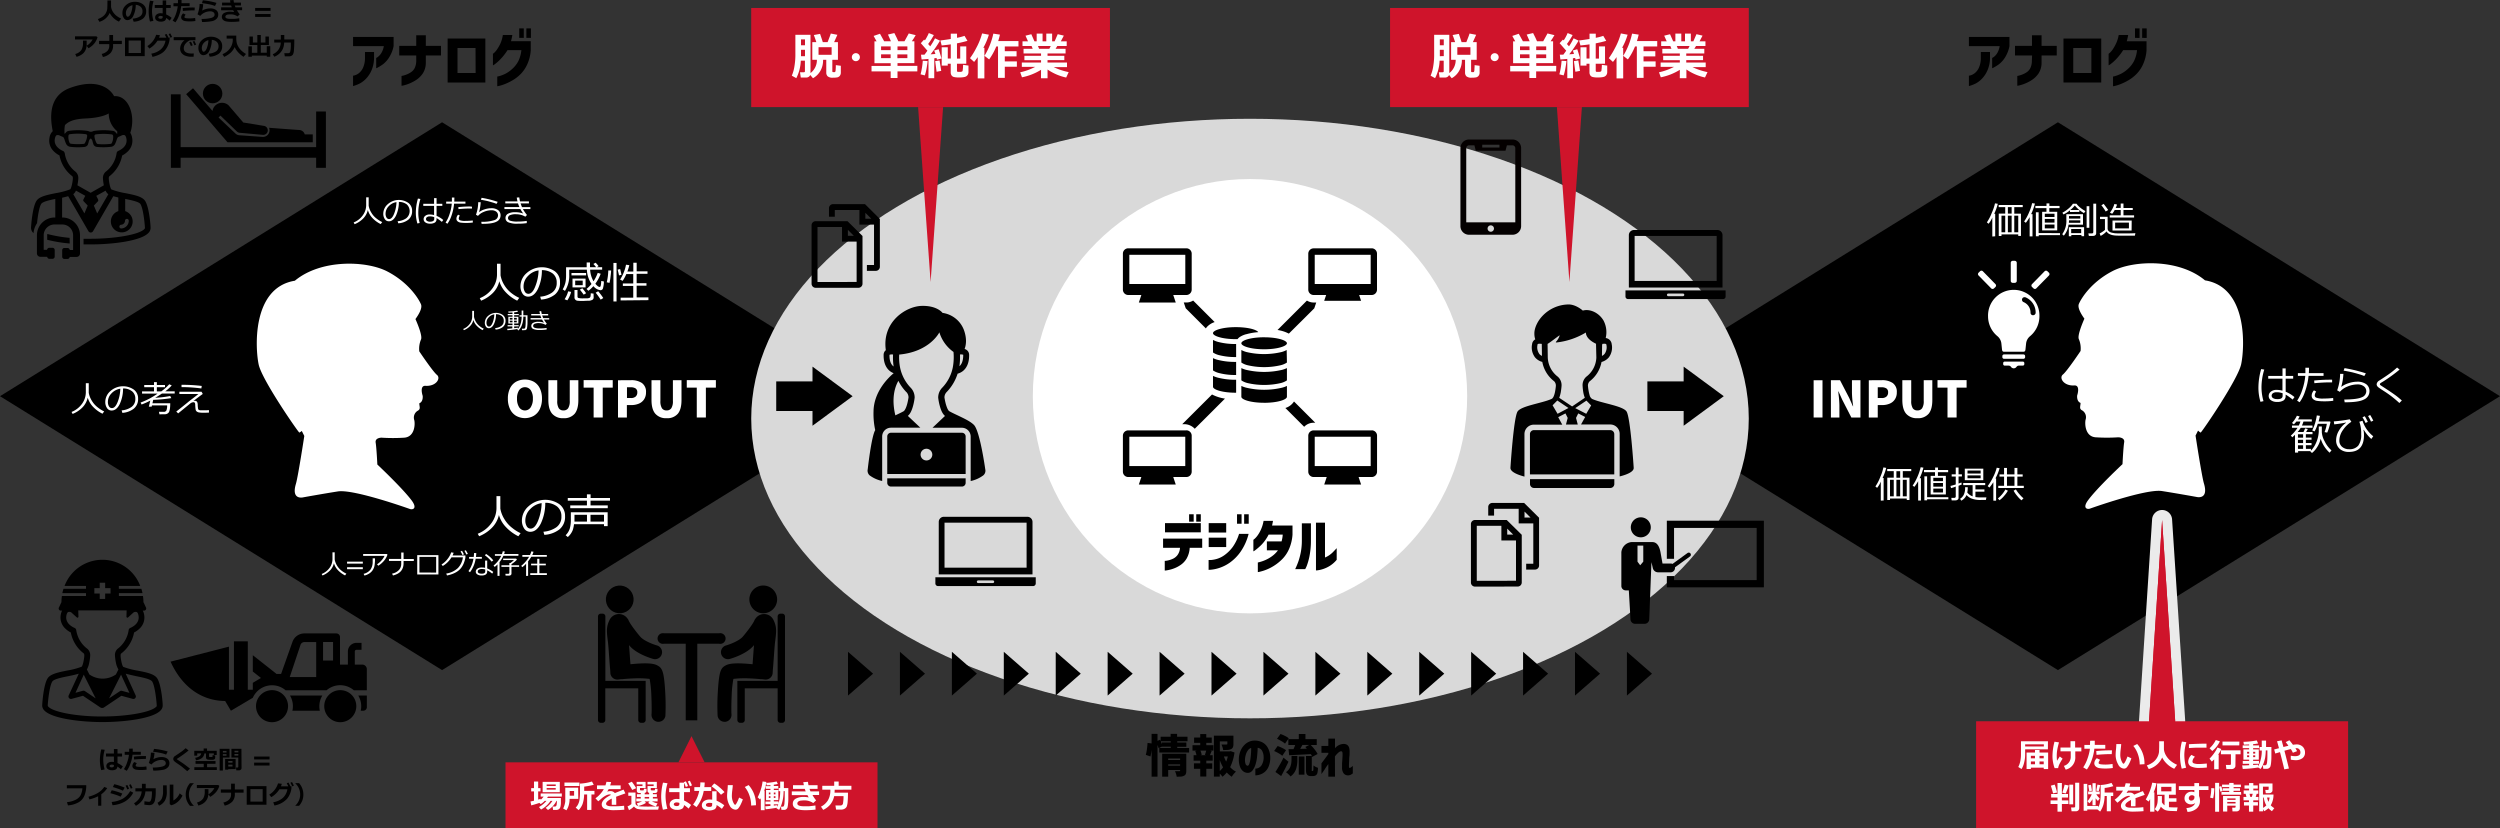 <svg xmlns="http://www.w3.org/2000/svg" viewBox="0 0 1000 331.19"><rect x="0" y="0" width="1000" height="331.19" fill="#333333" stroke="none"/><defs><style>.cls-1{fill:#d9d9d9;}.cls-2,.cls-6{fill:#fff;}.cls-3,.cls-6{fill-rule:evenodd;}.cls-4{fill:#cf142b;}.cls-5{fill:#ebebeb;}.cls-7{fill:#040000;}</style></defs><g id="レイヤー_2" data-name="レイヤー 2"><g id="レイヤー_1-2" data-name="レイヤー 1"><path d="M43.88,5.18a6.41,6.41,0,0,1-4.13,3.55l-.6-1.11a7.3,7.3,0,0,0,1.68-.82,4.74,4.74,0,0,0,1.13-1,4.59,4.59,0,0,0,.66-1.17,4.22,4.22,0,0,0,.29-1.15c0-.37.06-1,.06-2V.19h1.45V2.64a3.8,3.8,0,0,0,.18.88,5.25,5.25,0,0,0,.66,1.36A6.44,6.44,0,0,0,46.57,6.3a8.42,8.42,0,0,0,1.89,1.12l-.88,1.23a7.64,7.64,0,0,1-2.27-1.54A7.24,7.24,0,0,1,43.88,5.18Z"/><path d="M53.44,8.68l-.36-1.22A6.36,6.36,0,0,0,56,6.56a2.31,2.31,0,0,0,1-2,2.38,2.38,0,0,0-.7-1.81,3.11,3.11,0,0,0-2-.8,10.16,10.16,0,0,1-1,4.43A2.7,2.7,0,0,1,51,8.06a1.69,1.69,0,0,1-1.47-.86,3.44,3.44,0,0,1-.56-2V5.12a4,4,0,0,1,1.36-3A5.08,5.08,0,0,1,53.74.73h.2a5.08,5.08,0,0,1,3.25,1,3.29,3.29,0,0,1,1.27,2.73,3.67,3.67,0,0,1-1.28,3A6.58,6.58,0,0,1,53.44,8.68ZM53,2.07a3.45,3.45,0,0,0-1.87,1.15,3,3,0,0,0-.77,2,2.61,2.61,0,0,0,.19,1c.13.31.3.47.53.47.46,0,.88-.45,1.25-1.34A9.7,9.7,0,0,0,53,2.07Z"/><path d="M61.41.47a14.44,14.44,0,0,0-.6,3.76,15.09,15.09,0,0,0,.56,4.11L60,8.62a15.93,15.93,0,0,1-.54-4A17.68,17.68,0,0,1,60,.28Zm7.25,6.68-.79,1.12a9.36,9.36,0,0,0-1.41-1.1,1.5,1.5,0,0,1-.52,1.1,2.88,2.88,0,0,1-1.73.38,2.64,2.64,0,0,1-1.54-.44A1.42,1.42,0,0,1,62.05,7a1.49,1.49,0,0,1,.63-1.24,2.43,2.43,0,0,1,1.49-.47,8.1,8.1,0,0,1,.9.06V3.17H61.9V2h3.17V.19h1.4V2h1.82V3.17H66.47V5.78A9.64,9.64,0,0,1,68.66,7.15Zm-3.59-.28V6.53a2.5,2.5,0,0,0-.9-.15,1,1,0,0,0-.57.16.46.46,0,0,0-.25.41.44.44,0,0,0,.25.4,1.34,1.34,0,0,0,.61.14C64.78,7.49,65.07,7.28,65.07,6.87Z"/><path d="M72.62,0c0,.12,0,.33,0,.62s0,.44,0,.65h3.23V2.46H72.48A13.73,13.73,0,0,1,71.67,6a10.88,10.88,0,0,1-1.49,2.93l-1.13-.67a11,11,0,0,0,1.31-2.66,15,15,0,0,0,.74-3.09H69.39V1.28h1.79c0-.52,0-.94,0-1.27Zm5.55,8.4a14.65,14.65,0,0,1-2.32.16,11.41,11.41,0,0,1-1.76-.12,2.05,2.05,0,0,1-1.19-.53,1.3,1.3,0,0,1-.44-1,2.28,2.28,0,0,1,.8-1.55l1,.49a1.71,1.71,0,0,0-.48,1,.33.33,0,0,0,.17.28,2.06,2.06,0,0,0,.71.17,11,11,0,0,0,1.21.06,12.3,12.3,0,0,0,2.19-.19ZM77.91,3l-.07,1.16h-.58c-1.1,0-2.47.07-4.1.22l-.09-1.16A36.88,36.88,0,0,1,77.14,3Z"/><path d="M80.82,8.8l-.2-1.24a14.57,14.57,0,0,0,3.87-.39c.89-.27,1.34-.7,1.34-1.29a1.15,1.15,0,0,0-.48-1,2.09,2.09,0,0,0-1.3-.35,5.13,5.13,0,0,0-2.19.5A4.77,4.77,0,0,0,80.1,6.36L79,5.73a11.65,11.65,0,0,0,.83-4.14l1.44.08a10,10,0,0,1-.43,2.58,5.4,5.4,0,0,1,1.51-.63A6.07,6.07,0,0,1,84,3.37,3.9,3.9,0,0,1,86.42,4a2.18,2.18,0,0,1,.87,1.87,2.25,2.25,0,0,1-.57,1.55,3.54,3.54,0,0,1-1.72,1A20.22,20.22,0,0,1,80.82,8.8ZM86.6,1.16,86,2.4a12.83,12.83,0,0,0-2.59-.73,26.06,26.06,0,0,0-2.61-.39L81.13.11A28.7,28.7,0,0,1,86.6,1.16Z"/><path d="M95.91,5.73l-.9.84a4.62,4.62,0,0,0-2.53-.82,10.61,10.61,0,0,0-1.28.06,1.5,1.5,0,0,0-.76.3.71.71,0,0,0-.29.61c0,.56.7.83,2.1.83h.63l.7,0q.45,0,2.13-.24l.05,1.27a27.82,27.82,0,0,1-2.9.18,11.24,11.24,0,0,1-2.41-.2,2.55,2.55,0,0,1-1.27-.65,1.61,1.61,0,0,1-.44-1.16,1.69,1.69,0,0,1,.91-1.54,4.76,4.76,0,0,1,2.45-.53,8.35,8.35,0,0,1,1.55.14c-.11-.18-.24-.42-.39-.71H88.45V2.94h4.27c-.08-.2-.17-.45-.27-.76H88.82V1.05h3.34L92,.11,93.41,0q.09.65.18,1.05h2.79V2.18H93.9c.06.17.16.42.29.76h2.66V4.08H94.77A9.46,9.46,0,0,0,95.91,5.73Z"/><path d="M108.23,4.34h-6.17V3.18h6.17Zm0,2.43h-6.17V5.61h6.17Z"/><path d="M39,14.89a5.12,5.12,0,0,1-.51,1.3A6.62,6.62,0,0,1,37.16,18,8.56,8.56,0,0,1,35.4,19.3l-.75-1a6.26,6.26,0,0,0,1.4-1.12,6.46,6.46,0,0,0,1-1.39H30V14.52h8.54Zm-4.34,1.35v.24c0,.66,0,1.22,0,1.66a5.31,5.31,0,0,1-.27,1.4,4.16,4.16,0,0,1-.74,1.39A4.63,4.63,0,0,1,32.38,22a6.9,6.9,0,0,1-1.76.74L30.1,21.6A4.26,4.26,0,0,0,32.55,20a5.32,5.32,0,0,0,.65-2.83v-.93Z"/><path d="M45.23,18.13a4.36,4.36,0,0,1-1,3.06,6,6,0,0,1-3.06,1.62l-.5-1.24A4.56,4.56,0,0,0,43,20.33a2.88,2.88,0,0,0,.71-1.91v-.77H39.62v-1.3h4.11V14h1.5v2.32h3.51v1.3H45.23Z"/><path d="M57.88,22.46H50V15h7.91Zm-1.52-1.25v-5H51.45v5Z"/><path d="M67.87,15l-.05.89a8.38,8.38,0,0,1-1.74,4.14Q64.64,21.9,61,22.76l-.47-1.3a7.82,7.82,0,0,0,3.79-1.7,6,6,0,0,0,1.87-3.49H63a9.42,9.42,0,0,1-3.25,3.15l-.81-1a8.07,8.07,0,0,0,3.52-4.51l1.52.17c-.14.41-.26.74-.36,1h2.93c-.23-.49-.44-.89-.62-1.19l.67-.32A14.76,14.76,0,0,1,67.38,15l-.17.07Zm1-.22-.68.31a13.15,13.15,0,0,0-.74-1.43l.65-.32C68.31,13.74,68.57,14.22,68.85,14.8Z"/><path d="M77.51,21.38l-.07,1.32h-.71a6.48,6.48,0,0,1-2.81-.5A3.43,3.43,0,0,1,72.48,21a3,3,0,0,1-.43-1.62,4.33,4.33,0,0,1,1.76-3.29l-4.34,0V14.86h8.71v1.26H75.94a4.76,4.76,0,0,0-1.75,1.37,2.92,2.92,0,0,0-.68,1.81c0,1.4,1.07,2.11,3.21,2.11Zm-.44-3.24-.72.27q-.19-.51-.66-1.5l.69-.27A12.77,12.77,0,0,1,77.07,18.14Zm1.39-.28-.7.26c-.23-.57-.45-1.07-.67-1.5l.67-.25C78,16.88,78.26,17.38,78.46,17.86Z"/><path d="M83.85,22.68l-.36-1.22a6.37,6.37,0,0,0,2.92-.9,2.3,2.3,0,0,0,1-2,2.38,2.38,0,0,0-.7-1.81,3.11,3.11,0,0,0-2-.8,10,10,0,0,1-1,4.43,2.69,2.69,0,0,1-2.32,1.7,1.71,1.71,0,0,1-1.47-.86,3.52,3.52,0,0,1-.56-2v-.12a4,4,0,0,1,1.36-3,5.1,5.1,0,0,1,3.43-1.4h.2a5.08,5.08,0,0,1,3.25,1,3.29,3.29,0,0,1,1.27,2.73,3.64,3.64,0,0,1-1.28,3A6.55,6.55,0,0,1,83.85,22.68Zm-.49-6.61a3.52,3.52,0,0,0-1.87,1.15,3,3,0,0,0-.77,2,2.61,2.61,0,0,0,.2,1c.12.31.3.47.53.47.46,0,.87-.45,1.25-1.34A10,10,0,0,0,83.36,16.07Z"/><path d="M93.87,18.82a7,7,0,0,1-1.6,2.25,9.63,9.63,0,0,1-2.61,1.68L89,21.66a6.79,6.79,0,0,0,2.82-2.07,6.27,6.27,0,0,0,1.28-3.15v-1H90.65V14.24h3.86v1.15a8.28,8.28,0,0,0,.18,1.73,5.9,5.9,0,0,0,.66,1.6,6.37,6.37,0,0,0,1.23,1.53,10.1,10.1,0,0,0,1.82,1.34l-1,1.14a11.76,11.76,0,0,1-2.31-2A8.43,8.43,0,0,1,93.87,18.82Z"/><path d="M100.75,22.69h-1.4V18.52h1.4v2.61h2.18V18H99.79V14.6h1.36V17h1.78V14h1.39V17h1.85v-2.4h1.39V18h-3.24v3.09h2.39V18.48h1.4V22.7h-1.4v-.46h-6Z"/><path d="M113.67,17c0,.5-.09.91-.14,1.25a5.69,5.69,0,0,1-.34,1.15,5,5,0,0,1-.75,1.29,6,6,0,0,1-1.16,1.14,7.46,7.46,0,0,1-1.53.87l-.67-1A5.11,5.11,0,0,0,112.3,17h-2.61V15.83h2.64V14h1.39v1.79h4V16c0,1.68-.05,3-.14,4a4.26,4.26,0,0,1-.41,1.81,1.76,1.76,0,0,1-.65.54,2,2,0,0,1-.77.19c-.25,0-.86,0-1.82,0l-.22-1.27h1.66a.74.74,0,0,0,.72-.59,11.38,11.38,0,0,0,.25-2.74V17Z"/><path d="M41.89,299.91a14.44,14.44,0,0,0-.6,3.76,15.49,15.49,0,0,0,.56,4.11l-1.37.28a16,16,0,0,1-.53-4,17.68,17.68,0,0,1,.57-4.3Zm7.25,6.68-.79,1.12a9.36,9.36,0,0,0-1.41-1.1,1.46,1.46,0,0,1-.51,1.1,2.88,2.88,0,0,1-1.73.38,2.64,2.64,0,0,1-1.54-.44,1.4,1.4,0,0,1-.63-1.2,1.49,1.49,0,0,1,.63-1.24,2.45,2.45,0,0,1,1.49-.47,8.12,8.12,0,0,1,.91.06v-2.19H42.39V301.4h3.17v-1.77H47v1.77h1.82v1.21H47v2.61A9.22,9.22,0,0,1,49.14,306.59Zm-3.58-.28V306a2.52,2.52,0,0,0-.91-.15,1,1,0,0,0-.57.16.48.48,0,0,0-.25.41.45.45,0,0,0,.26.4,1.31,1.31,0,0,0,.61.14C45.27,306.93,45.56,306.72,45.56,306.31Z"/><path d="M53.1,299.45c0,.12,0,.33,0,.62s0,.44,0,.65h3.23v1.18H53a13.73,13.73,0,0,1-.81,3.49,10.88,10.88,0,0,1-1.49,2.93l-1.14-.67A10.3,10.3,0,0,0,50.84,305a13.83,13.83,0,0,0,.74-3.09h-1.7v-1.18h1.79c0-.52,0-1,0-1.27Zm5.56,8.4a16,16,0,0,1-2.32.16,11.31,11.31,0,0,1-1.76-.12,2.09,2.09,0,0,1-1.2-.53,1.29,1.29,0,0,1-.43-1,2.24,2.24,0,0,1,.8-1.55l1,.49a1.74,1.74,0,0,0-.49.95.32.32,0,0,0,.18.28,2,2,0,0,0,.71.17,10.8,10.8,0,0,0,1.2.06,13.33,13.33,0,0,0,2.2-.19Zm-.26-5.43-.07,1.16-.58,0c-1.11,0-2.47.08-4.1.23l-.09-1.16a36.7,36.7,0,0,1,4.06-.23Z"/><path d="M61.3,308.24,61.1,307a14.17,14.17,0,0,0,3.88-.4c.89-.26,1.33-.69,1.33-1.28a1.2,1.2,0,0,0-.47-1,2.19,2.19,0,0,0-1.31-.34,5.06,5.06,0,0,0-2.18.5,4.69,4.69,0,0,0-1.76,1.33l-1.07-.63a11.65,11.65,0,0,0,.83-4.14l1.44.08a10.46,10.46,0,0,1-.43,2.58,5.28,5.28,0,0,1,1.51-.63,6.07,6.07,0,0,1,1.65-.25,3.92,3.92,0,0,1,2.39.64,2.2,2.2,0,0,1,.86,1.87,2.29,2.29,0,0,1-.56,1.55,3.53,3.53,0,0,1-1.73,1A20.13,20.13,0,0,1,61.3,308.24Zm5.78-7.64-.64,1.24a12.53,12.53,0,0,0-2.58-.73,26.2,26.2,0,0,0-2.62-.39l.38-1.17A28.44,28.44,0,0,1,67.08,300.6Z"/><path d="M76,307.47l-1.12,1-1.41-1.19c-.43-.37-.84-.69-1.24-1l-1.12-.76c-.72-.5-1.17-.82-1.34-1a1.42,1.42,0,0,1-.36-.45,1.27,1.27,0,0,1-.1-.52,1.42,1.42,0,0,1,.74-1.17l1.18-.79c.6-.41,1.09-.75,1.45-1s.9-.72,1.59-1.31l1.16.91A44.28,44.28,0,0,1,71.6,303l-.52.34-.34.23a.35.35,0,0,0,0,.06s0,.06,0,.07l.88.59c1.12.74,2,1.33,2.54,1.75S75.35,306.93,76,307.47Z"/><path d="M86.73,308h-9v-1.11h3.76v-1.36H78.21v-1.09h8v1.09H82.83v1.36h3.9Zm-5-6.61a2.71,2.71,0,0,1-1,1.85,5.29,5.29,0,0,1-2.33.88l-.32-1a4.28,4.28,0,0,0,1.69-.61,1.66,1.66,0,0,0,.71-1.15H78.89v.91H77.71v-1.94h3.75v-.94h1.36v.94h3.87V302H85.52v-.65H83.63v1.25a.19.19,0,0,0,.07.12.24.24,0,0,0,.16.09h.45a2,2,0,0,0,.54-.05.38.38,0,0,0,.17-.1,2.7,2.7,0,0,0,0-.63l1.06.15V303a.85.85,0,0,1-.23.64,1.19,1.19,0,0,1-.81.27c-.38,0-.65,0-.82,0a5.09,5.09,0,0,1-1.19-.09.88.88,0,0,1-.47-.32,1,1,0,0,1-.16-.57v-1.55Z"/><path d="M91.8,303H89.15v5.22H87.86v-8.7H91.8ZM90.6,301v-.62H89.15V301Zm0,1.29v-.63H89.15v.63Zm.7,5.35v.22H90.05v-4.28h4.2v4.06ZM93,305.06v-.67H91.3v.67Zm-1.67,1.55H93v-.75H91.3Zm5.29.64a.79.79,0,0,1-.32.63,1.14,1.14,0,0,1-.77.26h-1L94.39,307H95a.32.32,0,0,0,.21-.08.25.25,0,0,0,.1-.2V303H92.57v-3.48h4Zm-2.8-6.3h1.52v-.62H93.79Zm1.52.66H93.79v.63h1.52Z"/><path d="M107.82,303.77h-6.17v-1.15h6.17Zm0,2.44h-6.17v-1.16h6.17Z"/><path d="M34.5,314.08a10.49,10.49,0,0,1-.76,4.23A5.52,5.52,0,0,1,31.29,321a10.23,10.23,0,0,1-4.11,1.16l-.39-1.3a9.47,9.47,0,0,0,3.43-.94,4.41,4.41,0,0,0,2-1.8,7.25,7.25,0,0,0,.74-2.78H26.74v-1.26Z"/><path d="M40.52,322.29H39.26V318.5a15.94,15.94,0,0,1-3.5,1.26l-.37-1.08a13.2,13.2,0,0,0,3.74-1.5,7.61,7.61,0,0,0,2.57-2.42l1.18.48a8.38,8.38,0,0,1-2.36,2.46Z"/><path d="M48.92,317.44l-.67,1.23c-.72-.32-1.31-.55-1.78-.71s-1.25-.4-2.33-.7l.55-1.16c.68.15,1.3.3,1.86.48S47.9,317,48.92,317.44Zm4.37-.38A8.79,8.79,0,0,1,50,320.59a11.76,11.76,0,0,1-5,1.5l-.33-1.31a11.55,11.55,0,0,0,4.3-1.22,8.21,8.21,0,0,0,3.1-3.12Zm-3.43-2-.68,1.22-1.1-.48c-.38-.15-.69-.27-.93-.34l-2-.66.57-1.13A28.67,28.67,0,0,1,49.86,315.05Zm1.76.43-.72.27a15.11,15.11,0,0,0-.67-1.5l.69-.27A14.13,14.13,0,0,1,51.62,315.48ZM53,315.2l-.69.26c-.23-.57-.46-1.07-.67-1.5l.67-.25C52.55,314.19,52.79,314.68,53,315.2Z"/><path d="M58.29,313.53q0,1.13,0,1.77h4v1.18A15.27,15.27,0,0,1,62,320a2.68,2.68,0,0,1-.9,1.66,2.52,2.52,0,0,1-1.45.4,16.74,16.74,0,0,1-1.92-.21l.06-1.36a15,15,0,0,0,1.76.23h0a.77.77,0,0,0,.72-.43,3.88,3.88,0,0,0,.38-1.34,14.06,14.06,0,0,0,.12-1.83v-.57H58.17A7.48,7.48,0,0,1,57,320a7.61,7.61,0,0,1-2.64,2.32l-.75-1a7.23,7.23,0,0,0,2.06-1.89,6.06,6.06,0,0,0,1-2.87H54.16V315.3h2.61q0-.56,0-1.77Z"/><path d="M66.72,316.65a7,7,0,0,1-.75,3.59,5.25,5.25,0,0,1-2.36,2.05L63,321.1a3.8,3.8,0,0,0,1.65-1.55,6.68,6.68,0,0,0,.57-3.13v-2.3h1.46ZM73,318.22a7.63,7.63,0,0,1-1.89,2.51,6.34,6.34,0,0,1-2.64,1.38l-.58-.48v-7.8h1.46v6.37a5.78,5.78,0,0,0,2.52-2.86Z"/><path d="M77.5,322.35H76a7.46,7.46,0,0,1-1.25-2,6.63,6.63,0,0,1-.46-2.53A6.84,6.84,0,0,1,76,313.27h1.5v.11a5.78,5.78,0,0,0-1.32,1.77,6.06,6.06,0,0,0,1.32,7.1Z"/><path d="M87.72,314.33a5.12,5.12,0,0,1-.51,1.3,6.41,6.41,0,0,1-1.35,1.77,8.89,8.89,0,0,1-1.75,1.34l-.76-1a6.26,6.26,0,0,0,1.4-1.12,6.53,6.53,0,0,0,1-1.39H78.74V314h8.54Zm-4.34,1.35v.23c0,.67,0,1.23,0,1.67a6.26,6.26,0,0,1-.27,1.4,4.35,4.35,0,0,1-.74,1.39,4.84,4.84,0,0,1-1.26,1.11,6.83,6.83,0,0,1-1.75.74L78.8,321a4.26,4.26,0,0,0,2.46-1.6,5.32,5.32,0,0,0,.64-2.83v-.93Z"/><path d="M93.94,317.56a4.35,4.35,0,0,1-1,3.06,6,6,0,0,1-3.05,1.63L89.34,321a4.52,4.52,0,0,0,2.38-1.24,2.88,2.88,0,0,0,.71-1.91v-.77h-4.1v-1.3h4.1v-2.32h1.51v2.32h3.5v1.3h-3.5Z"/><path d="M106.59,321.9H98.68v-7.45h7.91Zm-1.52-1.25v-5h-4.91v5Z"/><path d="M116.57,314.46l0,.89a8.28,8.28,0,0,1-1.73,4.14,8.9,8.9,0,0,1-5.07,2.71l-.47-1.3a7.86,7.86,0,0,0,3.8-1.7,6,6,0,0,0,1.86-3.49h-3.2a9.33,9.33,0,0,1-3.25,3.15l-.81-1a8,8,0,0,0,3.52-4.51l1.52.17c-.14.41-.25.74-.35,1h2.93a13.37,13.37,0,0,0-.63-1.19l.67-.32a14.76,14.76,0,0,1,.77,1.44l-.17.07Zm1-.22-.67.31a13.88,13.88,0,0,0-.75-1.43l.65-.32C117,313.18,117.27,313.66,117.55,314.24Z"/><path d="M121.34,317.8a6.63,6.63,0,0,1-.46,2.53,7.46,7.46,0,0,1-1.25,2h-1.49v-.1a6.08,6.08,0,0,0,1.32-7.1,6.12,6.12,0,0,0-1.32-1.77v-.11h1.49A6.84,6.84,0,0,1,121.34,317.8Z"/><polygon points="176.83 48.91 0 158.48 176.83 268.04 353.66 158.48 176.83 48.91"/><polygon points="823.17 48.91 646.34 158.48 823.17 268.04 1000 158.48 823.17 48.91"/><ellipse class="cls-1" cx="500" cy="167.42" rx="199.51" ry="119.91"/><circle class="cls-2" cx="500" cy="158.48" r="86.87"/><path d="M472,219.12h-6.77v-3.67h15.65v3.67h-5a9.68,9.68,0,0,1-1.22,4.28,8.13,8.13,0,0,1-2.56,2.68,12.36,12.36,0,0,1-2.93,1.44,13.89,13.89,0,0,1-2.33.59,5.81,5.81,0,0,1-.94.11v-3.86a7.26,7.26,0,0,0,.91-.11,9.56,9.56,0,0,0,2.1-.63,4.89,4.89,0,0,0,2.06-1.56A5.35,5.35,0,0,0,472,219.12ZM466,212.93v-3.67h14.32v3.67Zm9.64-4.27v-2.95h1.83v2.95Zm2.86,0v-2.95h1.82v2.95Z"/><path d="M483.48,213v-3.76h7V213Zm12.14.56h3.82a21.76,21.76,0,0,1-3.22,7.15A18,18,0,0,1,492,225a15.71,15.71,0,0,1-4.12,2.12,15,15,0,0,1-3.18.73,12.54,12.54,0,0,1-1.26.09V224s.34,0,1,0a11.85,11.85,0,0,0,2.46-.49,10.08,10.08,0,0,0,3.16-1.66,14.83,14.83,0,0,0,3.06-3.11A18.1,18.1,0,0,0,495.62,213.56Zm-12.14,5.28v-3.77h7v3.77Zm11.33-9.34v-3.79h1.82v3.79Zm2.85,0v-3.79h1.83v3.79Z"/><path d="M505.43,208.35h3.77q-.12.69-.24,1.26a4.77,4.77,0,0,1-.15.61H517v3.67a17.47,17.47,0,0,1-1.38,5.71,13.5,13.5,0,0,1-2.72,4.05,19,19,0,0,1-3.31,2.66,18,18,0,0,1-3.15,1.6,17,17,0,0,1-2.38.75,5,5,0,0,1-.93.18V225l.84-.21a14.77,14.77,0,0,0,2.08-.73,13.85,13.85,0,0,0,2.62-1.48,10.84,10.84,0,0,0,2.52-2.46h-4.44v-3.57h5.88a12.71,12.71,0,0,0,.46-2.71h-5.64a16.6,16.6,0,0,1-2.88,4.09,24,24,0,0,1-2.28,2,4.54,4.54,0,0,1-.94.62v-4.63a5.6,5.6,0,0,0,.54-.44,8.18,8.18,0,0,0,1.2-1.38,13.18,13.18,0,0,0,1.32-2.34A14.44,14.44,0,0,0,505.43,208.35Z"/><path d="M522.08,227.64h-4a32.75,32.75,0,0,0,1.34-3.26,27.32,27.32,0,0,0,.93-3.64,25.18,25.18,0,0,0,.39-4.59v-6.82h3.63v6.82a32.23,32.23,0,0,1-.59,6.38,24.37,24.37,0,0,1-1.09,3.85A9.52,9.52,0,0,1,522.08,227.64Zm12.6-8.37v4.65A11.71,11.71,0,0,1,532,226.3a12.13,12.13,0,0,1-2.64,1.27,11.75,11.75,0,0,1-2.1.52,5.08,5.08,0,0,1-.87.08v-19.1H530V223a8.37,8.37,0,0,0,1.56-.82,10.24,10.24,0,0,0,1.52-1.23C533.58,220.44,534.1,219.89,534.68,219.27Z"/><path d="M475.64,299.19V301H463.72v-1.83h4.59v-.49H464.8v-.05l-1.37.65A11.18,11.18,0,0,0,463,298v12.67h-2.36V299.93a21.91,21.91,0,0,1-.45,2.66l-1.87-.65a15.61,15.61,0,0,0,.44-2.21c.13-.89.21-1.74.26-2.56l1.62.2v-3.82H463v2.79l1-.43.25.56v-1.78h4v-1.14h2.59v1.14h4.16v1.82H470.9V297h3.64v1.71H470.9v.49Zm-7.33-2.2v-.48h-4l.32.75.18.43V297Zm6.21,11.29a3.5,3.5,0,0,1-.2,1.31,1.41,1.41,0,0,1-.74.72,3.18,3.18,0,0,1-1.13.32c-.43,0-1,.06-1.76.06a8.75,8.75,0,0,0-.27-1.11,9.48,9.48,0,0,0-.42-1.1c.28,0,.85,0,1.73,0a.4.4,0,0,0,.25-.06.29.29,0,0,0,.07-.23V308h-4.77v2.66h-2.41v-9.16h9.65Zm-2.47-4.88h-4.77V304h4.77Zm-4.77,2.86h4.77v-.5h-4.77Z"/><path d="M482.52,298.07h2.84v2.18H484.1l.59.14-.28.63c-.07.17-.14.32-.18.44l-.28.63h1.12v2.17h-2.55v1.08h2.37v2.18h-2.37v3.08H480.1v-3.08h-2.52v-2.18h2.52v-1.08h-2.66v-2.17h1.15a9.81,9.81,0,0,0-.5-1.7l.57-.14H477v-2.18h3.09v-.92h-2.45V295h2.45v-1.38h2.42V295h2.19v2.14h-2.19Zm-.56,3.87a16.27,16.27,0,0,0,.52-1.69h-2.31a6.74,6.74,0,0,1,.51,1.69l-.52.15h2.32ZM493.8,301a19.38,19.38,0,0,1-1.74,5.85,8.07,8.07,0,0,0,2.33,1.8,7.55,7.55,0,0,0-.9.94,7.78,7.78,0,0,0-.79,1.11,10,10,0,0,1-2-1.71,10.62,10.62,0,0,1-1.71,1.71,6.42,6.42,0,0,0-1.08-1.24v1.19h-2.35V294.27h7.81v3.37a3.07,3.07,0,0,1-.22,1.3,1.43,1.43,0,0,1-.79.73,3.64,3.64,0,0,1-1.21.3c-.47,0-1.09.06-1.87.06a9.16,9.16,0,0,0-.7-2.23c.49,0,1.16,0,2,0a.5.5,0,0,0,.28-.07.19.19,0,0,0,.08-.18v-1h-3v4h3.93l.41-.09Zm-5.89,7.41a10.32,10.32,0,0,0,1.32-1.47,17.61,17.61,0,0,1-1.32-2.94Zm1.66-5.83a11.94,11.94,0,0,0,.9,2.05,11.15,11.15,0,0,0,.65-2.05Z"/><path d="M505.45,302.68a5.12,5.12,0,0,0-.63-2.4,2.32,2.32,0,0,0-1.76-1.16c0,1.16-.12,2.34-.23,3.52a14.77,14.77,0,0,1-.67,3.28,7.27,7.27,0,0,1-1.26,2.38,2.31,2.31,0,0,1-1.91.84,3,3,0,0,1-1.61-.55,3.93,3.93,0,0,1-1.3-1.7,8.22,8.22,0,0,1-.55-3.22,9,9,0,0,1,.81-3.63,7.26,7.26,0,0,1,2.07-2.63,5.7,5.7,0,0,1,2.94-1.16,6.84,6.84,0,0,1,3.24.52,5.29,5.29,0,0,1,2.44,2.17,8,8,0,0,1,1.07,3.9,9.18,9.18,0,0,1-.54,3.49,5.81,5.81,0,0,1-1.47,2.28,5.6,5.6,0,0,1-2,1.18,6.14,6.14,0,0,1-1.95.36v-2.7a3,3,0,0,0,2.42-1.25A5.89,5.89,0,0,0,505.45,302.68ZM499,306.3c.28,0,.51-.22.7-.7a9.82,9.82,0,0,0,.45-1.85c.11-.75.19-1.53.25-2.35s.07-1.56.06-2.23a2.59,2.59,0,0,0-1.32,1,5.45,5.45,0,0,0-.81,1.7,7.54,7.54,0,0,0-.32,1.77,4.49,4.49,0,0,0,.24,2A1,1,0,0,0,499,306.3Z"/><path d="M512.91,302.32a8.32,8.32,0,0,0-1.43-1,15.55,15.55,0,0,0-1.83-.91l1.4-2a15.5,15.5,0,0,1,1.86.78,10.22,10.22,0,0,1,1.51.89Zm2.48,2.38c-.95,2-1.93,3.94-2.93,5.72l-2.29-1.64q.74-1.12,1.62-2.67c.59-1,1.12-2,1.6-3.05ZM514,297.46a7.32,7.32,0,0,0-1.39-1,18.43,18.43,0,0,0-1.81-.94l1.4-1.92a14.76,14.76,0,0,1,1.84.79,8.07,8.07,0,0,1,1.47.92Zm2.61,4.91h2.34v1.7a11.42,11.42,0,0,1-.55,3.61,6,6,0,0,1-2.19,2.9,7.87,7.87,0,0,0-.84-.9,7.4,7.4,0,0,0-1-.81,4.78,4.78,0,0,0,1.78-2.21,7.81,7.81,0,0,0,.45-2.68Zm8.48,6a.15.15,0,0,0,.14-.07,1.09,1.09,0,0,0,.11-.45l.05-1.68a4.61,4.61,0,0,0,.8.54,8.41,8.41,0,0,0,1,.42,10.08,10.08,0,0,1-.25,2.14,1.55,1.55,0,0,1-.67.88,1.57,1.57,0,0,1-.49.2,2.34,2.34,0,0,1-.57.07h-1a2.1,2.1,0,0,1-.74-.13,1.45,1.45,0,0,1-.59-.39,1.56,1.56,0,0,1-.38-.72,6.3,6.3,0,0,1-.11-1.37v-5.42h2.36a6.48,6.48,0,0,0-.42-.75q-3.07.19-8.28.43l-.39,0-.25-2.43,2,0c.25-.56.48-1.11.67-1.65h-2.74v-2.33h4.18v-2.07h2.66v2.07h4.52V298H524.3a21.91,21.91,0,0,1,1.62,1.87,9.9,9.9,0,0,1,1.12,1.73l-2.2,1.17-.13-.29v5.36a1.7,1.7,0,0,0,0,.47.13.13,0,0,0,.13.09Zm-5.58,1.51v-7.29h2.27v7.29Zm3.22-10.4-.61-.69,1.6-.82h-2.74l-.9,1.58Z"/><path d="M534,310.67h-2.67v-5.06c-.5.71-1,1.37-1.37,2s-.88,1.27-1.38,2v-4.27c1.07-1.42,2-2.67,2.75-3.72v-.51h-2.75v-2.75h2.75v-2.92H534v3.87a4.38,4.38,0,0,1,1.5-1.23,4.55,4.55,0,0,1,1.65-.49,2.5,2.5,0,0,1,1.72.37,2.21,2.21,0,0,1,.83,1.32,6.34,6.34,0,0,1,.13,1.89c0,.41,0,.89-.08,1.45s-.06,1.12-.09,1.7-.06,1.08-.07,1.52,0,.73,0,.89,0,.31.1.36a.25.25,0,0,0,.22.05,1.3,1.3,0,0,0,.49-.2,5.92,5.92,0,0,0,.72-.59v3a4.16,4.16,0,0,1-1,.63,2.55,2.55,0,0,1-1.14.16,2.07,2.07,0,0,1-1.65-1,3.84,3.84,0,0,1-.51-2.14q0-.47,0-1.26c0-.53.06-1.09.1-1.67s.06-1.12.09-1.58,0-.77,0-.93a2,2,0,0,0-.09-.73.51.51,0,0,0-.52-.33,2.08,2.08,0,0,0-1.1.6,7.58,7.58,0,0,0-1.33,1.49Z"/><path d="M799.87,18.45H787.56V14.78h16.22v3.67A13.27,13.27,0,0,1,802,23a10.3,10.3,0,0,1-2.45,2.72,17.69,17.69,0,0,1-1.93,1.22,3.49,3.49,0,0,1-.76.36V23.18a3.61,3.61,0,0,0,.61-.36,5.38,5.38,0,0,0,1.32-1.41A7.66,7.66,0,0,0,799.87,18.45Zm-12.31,16V30.28a3.75,3.75,0,0,0,.78-.18,4.92,4.92,0,0,0,1.65-.91A6,6,0,0,0,791.6,27a9.56,9.56,0,0,0,.73-4v-2.2H796v2.35a12.46,12.46,0,0,1-1,4.95,11.41,11.41,0,0,1-2.13,3.29,10,10,0,0,1-2.42,1.92A14.27,14.27,0,0,1,787.56,34.43Z"/><path d="M812.83,22.19H806V18.35h6.79V14.1h3.84v4.25h6.07v3.84h-6.07v2.88a7.83,7.83,0,0,1-1.16,4.22,9.44,9.44,0,0,1-2.46,2.53,16.08,16.08,0,0,1-2.77,1.51,15.55,15.55,0,0,1-2.32.79,6.64,6.64,0,0,1-1,.19V30.38l.63-.13a10.1,10.1,0,0,0,1.51-.5,7.89,7.89,0,0,0,1.82-1,4.31,4.31,0,0,0,1.37-1.77,6.82,6.82,0,0,0,.5-2.64Z"/><path d="M840.49,33h-15.1V15.42h15.1Zm-3.94-13.8H829.3v10h7.25Z"/><path d="M847.48,14h3.79A12.31,12.31,0,0,1,851,15.3c-.09.42-.19.82-.29,1.2h7.9v3.68a16.27,16.27,0,0,1-1.37,5.5,13.28,13.28,0,0,1-2.65,3.93,15.59,15.59,0,0,1-3.17,2.47,22.62,22.62,0,0,1-3,1.49,17.7,17.7,0,0,1-2.29.76,5.35,5.35,0,0,1-.92.17V30.62a6.86,6.86,0,0,0,.95-.23,14.21,14.21,0,0,0,2.27-.9,12.17,12.17,0,0,0,2.81-2,10.91,10.91,0,0,0,2.36-3.05,12.52,12.52,0,0,0,1.21-4.39h-5.54a21.9,21.9,0,0,1-2.71,3.5,16.65,16.65,0,0,1-2.2,2,4.57,4.57,0,0,1-.92.6V21.52l.54-.44a8.15,8.15,0,0,0,1.19-1.43,17.79,17.79,0,0,0,1.3-2.34A13.43,13.43,0,0,0,847.48,14ZM854,15.16V11.37h1.83v3.79Zm2.86,0V11.37h1.82v3.79Z"/><path d="M153.53,18.45H141.22V14.78h16.22v3.67A13.27,13.27,0,0,1,155.62,23a10.3,10.3,0,0,1-2.45,2.72,18.71,18.71,0,0,1-1.93,1.22,3.49,3.49,0,0,1-.76.36V23.18a3.61,3.61,0,0,0,.61-.36,5.73,5.73,0,0,0,1.32-1.41A7.66,7.66,0,0,0,153.53,18.45Zm-12.31,16V30.28a3.75,3.75,0,0,0,.78-.18,4.92,4.92,0,0,0,1.65-.91A6,6,0,0,0,145.26,27a9.56,9.56,0,0,0,.73-4v-2.2h3.63v2.35a12.82,12.82,0,0,1-1,4.95,11.41,11.41,0,0,1-2.13,3.29,10.17,10.17,0,0,1-2.42,1.92A14.27,14.27,0,0,1,141.22,34.43Z"/><path d="M166.49,22.19h-6.8V18.35h6.8V14.1h3.84v4.25h6.07v3.84h-6.07v2.88a7.83,7.83,0,0,1-1.16,4.22,9.44,9.44,0,0,1-2.46,2.53,16.08,16.08,0,0,1-2.77,1.51,15.25,15.25,0,0,1-2.33.79,6.12,6.12,0,0,1-1,.19V30.38l.64-.13a10.1,10.1,0,0,0,1.51-.5,7.84,7.84,0,0,0,1.81-1A4.25,4.25,0,0,0,166,26.94a7,7,0,0,0,.5-2.64Z"/><path d="M194.14,33H179.05V15.42h15.09Zm-3.93-13.8H183v10h7.25Z"/><path d="M201.14,14h3.79a12.31,12.31,0,0,1-.24,1.29c-.1.42-.19.82-.29,1.2h7.9v3.68a16.27,16.27,0,0,1-1.37,5.5,13.47,13.47,0,0,1-2.65,3.93,15.59,15.59,0,0,1-3.17,2.47,22.62,22.62,0,0,1-3,1.49,17.27,17.27,0,0,1-2.3.76,5.18,5.18,0,0,1-.91.17V30.62a7.27,7.27,0,0,0,1-.23,14.21,14.21,0,0,0,2.27-.9,12.39,12.39,0,0,0,2.81-2,10.91,10.91,0,0,0,2.36-3.05,12.74,12.74,0,0,0,1.21-4.39h-5.54a21.9,21.9,0,0,1-2.71,3.5,17.32,17.32,0,0,1-2.2,2,4.57,4.57,0,0,1-.92.6V21.52l.54-.44a7.75,7.75,0,0,0,1.18-1.43,16.69,16.69,0,0,0,1.31-2.34A13.43,13.43,0,0,0,201.14,14Zm6.55,1.15V11.37h1.82v3.79Zm2.86,0V11.37h1.82v3.79Z"/><path class="cls-2" d="M206.4,166.31a6.21,6.21,0,0,1-2.4-2.7,9.42,9.42,0,0,1-.85-4.16,9.18,9.18,0,0,1,.85-4.12,6.09,6.09,0,0,1,2.39-2.62,7.57,7.57,0,0,1,7.16,0,6.06,6.06,0,0,1,2.39,2.63,9.22,9.22,0,0,1,.85,4.11,9.42,9.42,0,0,1-.85,4.16,6.21,6.21,0,0,1-2.4,2.7,7.25,7.25,0,0,1-7.14,0Zm5.89-3.42a6.1,6.1,0,0,0,.86-3.44,5.8,5.8,0,0,0-.85-3.36,2.83,2.83,0,0,0-4.65,0,5.85,5.85,0,0,0-.84,3.37,6.1,6.1,0,0,0,.85,3.44,2.73,2.73,0,0,0,4.63,0Z"/><path class="cls-2" d="M220.85,165.47c-1-1.18-1.51-3-1.51-5.5v-7.9h3.56v8.28a5.28,5.28,0,0,0,.61,2.94,2.1,2.1,0,0,0,1.87.88,2.15,2.15,0,0,0,1.89-.89,5.2,5.2,0,0,0,.63-2.93v-8.28h3.44V160c0,2.5-.5,4.33-1.48,5.51a5.51,5.51,0,0,1-4.48,1.77A5.58,5.58,0,0,1,220.85,165.47Z"/><path class="cls-2" d="M237.45,167V155.05h-4v-3h11.64v3h-4V167Z"/><path class="cls-2" d="M252.44,152.07a7.42,7.42,0,0,1,4.33,1.14,4.23,4.23,0,0,1,1.63,3.72,4.94,4.94,0,0,1-.79,2.85,4.67,4.67,0,0,1-2.12,1.7,7.67,7.67,0,0,1-3,.55h-1.74V167H247.2v-14.9Zm-.1,7.14a2.77,2.77,0,0,0,1.93-.59,2.16,2.16,0,0,0,.65-1.69,1.78,1.78,0,0,0-.67-1.55,3.55,3.55,0,0,0-2-.47h-1.46v4.3Z"/><path class="cls-2" d="M262.11,165.47c-1-1.18-1.51-3-1.51-5.5v-7.9h3.56v8.28a5.37,5.37,0,0,0,.61,2.94,2.12,2.12,0,0,0,1.87.88,2.15,2.15,0,0,0,1.89-.89,5.2,5.2,0,0,0,.63-2.93v-8.28h3.44V160c0,2.5-.49,4.33-1.48,5.51a5.5,5.5,0,0,1-4.48,1.77A5.61,5.61,0,0,1,262.11,165.47Z"/><path class="cls-2" d="M278.71,167V155.05h-4v-3h11.64v3h-4V167Z"/><path class="cls-2" d="M725.45,167v-14.9H729V167Z"/><path class="cls-2" d="M732.36,152.07H736l3.7,7.14,1.46,3.3h.1l-.1-.86a38.85,38.85,0,0,1-.38-4.64v-4.94h3.4V167h-3.64l-3.68-7.18-1.46-3.26h-.1l.14,1.38a38.34,38.34,0,0,1,.32,4.12V167h-3.4Z"/><path class="cls-2" d="M752.76,152.07a7.4,7.4,0,0,1,4.33,1.14,4.21,4.21,0,0,1,1.63,3.72,4.86,4.86,0,0,1-.79,2.85,4.57,4.57,0,0,1-2.12,1.7,7.6,7.6,0,0,1-3,.55H751.1V167h-3.58v-14.9Zm-.1,7.14a2.74,2.74,0,0,0,1.93-.59,2.13,2.13,0,0,0,.65-1.69,1.76,1.76,0,0,0-.67-1.55,3.51,3.51,0,0,0-2-.47H751.1v4.3Z"/><path class="cls-2" d="M762.44,165.47c-1-1.18-1.51-3-1.51-5.5v-7.9h3.56v8.28a5.37,5.37,0,0,0,.61,2.94,2.12,2.12,0,0,0,1.87.88,2.15,2.15,0,0,0,1.89-.89,5.2,5.2,0,0,0,.63-2.93v-8.28h3.44V160c0,2.5-.49,4.33-1.48,5.51a5.51,5.51,0,0,1-4.48,1.77A5.61,5.61,0,0,1,762.44,165.47Z"/><path class="cls-2" d="M779,167V155.05h-4v-3h11.64v3h-4V167Z"/><path d="M653.48,187.11s-1.3-20.28-2.88-22.54-10-3.27-13.76-5a2.52,2.52,0,0,1-1-1.49h0a19.37,19.37,0,0,1-.64-3.54,2.41,2.41,0,0,1,.65-2,12.64,12.64,0,0,0,4.76-7.75,5.7,5.7,0,0,0,2.92-1.84,6.62,6.62,0,0,0,1.15-5.29,2.74,2.74,0,0,0-1.06-1.9,2.84,2.84,0,0,0-1.34-.55,10,10,0,0,0-.91-7.06c-2-3.29-5.65-4.68-8.24-3.91,0,0-2.91-2.68-6.11-2.45a14.63,14.63,0,0,0-9.79,4.33c-2.31,2.32-3.55,5.27-3.48,7.41a6.59,6.59,0,0,0,.36,2.21v0a2.47,2.47,0,0,0-1.27,1.9,6.59,6.59,0,0,0,1.16,5.29,5.7,5.7,0,0,0,2.92,1.84,12.59,12.59,0,0,0,4.76,7.75,2.48,2.48,0,0,1,.65,2,20.66,20.66,0,0,1-.39,2.54c-.26,1.12-.66,2.21-1.27,2.49-3.76,1.73-12,2.74-13.61,5s-2.88,22.54-2.88,22.54c-.1,1.41,2.12,2.62,5.6,3.55v-17a3.78,3.78,0,0,1,3.78-3.78h11.34l-1.62-3,2.91-1.5.89,1.81-.7,2.65h4.73l-.7-2.65.89-1.81,2.77,1.43-1.66,3h11.68a3.78,3.78,0,0,1,3.78,3.78v17C651.36,189.71,653.58,188.51,653.48,187.11Zm-12.64-49c0-.18.08-.36.12-.56,1.52-.16,1.56.09,1.6.35a4.57,4.57,0,0,1-.68,3.6,3.16,3.16,0,0,1-1.1.87Zm-25.15,3.41a4.53,4.53,0,0,1-.68-3.62c0-.2,0-.4.78-.4.23,0,.53,0,.92.06l.07,4.81A3.37,3.37,0,0,1,615.69,141.56Zm7.34,24-2-3.4,1.89-1.92,4.47,3Zm.66-6.39a11.39,11.39,0,0,0,.36-1.12s.09-.31.12-.47.07-.27.1-.42a27.36,27.36,0,0,0,.35-2.74,4.5,4.5,0,0,0-1.51-3.71,10.1,10.1,0,0,1-4-7.61l-.08-5.5c1.85-1.12,4.86-3.67,4.84-3.37a6.64,6.64,0,0,1-1.5,2.56c-.08.1,0,.27.12.25a28.82,28.82,0,0,0,11.86-4c0,1,.59,2.85,4.06,4.5l.13,5.56a10.1,10.1,0,0,1-4,7.61,4.48,4.48,0,0,0-1.5,3.71,23.1,23.1,0,0,0,.31,2.74,12.56,12.56,0,0,0,.58,2l-5.08,3.46Zm10.81,6.39-4.4-2.27,4.47-3,1.89,1.92Z"/><path d="M645.71,189.77V173.65a1.6,1.6,0,0,0-1.6-1.6H613.58a1.6,1.6,0,0,0-1.6,1.6v16.12Z"/><path d="M612,191.66v1.93a1.6,1.6,0,0,0,1.6,1.6h30.53a1.6,1.6,0,0,0,1.6-1.6v-1.93Z"/><path d="M394.1,187.69S392,172.52,389.6,170c-1.37-1.42-4-2.63-6.44-3.81-1.17-.55-2.38-1.11-3.39-1.68-.52-.28-1-1.35-1.47-3a24.3,24.3,0,0,1-.52-2.54v0a3.09,3.09,0,0,1,.88-2.15,18.56,18.56,0,0,0,4.38-7.35,5.87,5.87,0,0,0,2.14-1.07c1.16-.94,2.53-2.81,2.47-6.41a2.39,2.39,0,0,0-.81-1.86,2.68,2.68,0,0,0-1-.55c.51-1.31,1.09-4-.36-7.81a10.72,10.72,0,0,0-8.46-6.61s-2.15-3-8.42-2.8-15.87,6.4-14.27,17.71l-.07.06a2.39,2.39,0,0,0-.81,1.86c-.06,3.6,1.31,5.47,2.47,6.41a6,6,0,0,0,1.55.88c-1.85,1.54-8,7.23-8.06,15.39a30,30,0,0,0,.68,7.38c-1.55,2.53-3,15.65-3,15.65a2.56,2.56,0,0,0,.67,2.37l.11.09a13.23,13.23,0,0,0,5,2.24v-17.8a3.52,3.52,0,0,1,3.51-3.52h11.76l-5-4.72c.91-.76,1.58-2.08,2.13-4.17a21.38,21.38,0,0,0,.59-3.13V159a5.59,5.59,0,0,0-1.57-3.89,16.38,16.38,0,0,1-4.24-8,20.53,20.53,0,0,1-.37-5.28c12.3-1.14,16.07-8.9,16.07-8.9a15,15,0,0,0,5.65,7.85,22.56,22.56,0,0,1-.31,6.33,16.3,16.3,0,0,1-4.23,8,5.61,5.61,0,0,0-1.58,3.89v.08a21.38,21.38,0,0,0,.59,3.13c.55,2.09,1.22,3.41,2.13,4.17l-5,4.72h11.75a3.53,3.53,0,0,1,3.52,3.52v17.8a13.24,13.24,0,0,0,5-2.24l.11-.09A2.43,2.43,0,0,0,394.1,187.69ZM384,141.8a2.84,2.84,0,0,1,1.29.1.84.84,0,0,1,0,.12c0,2.51-.73,3.8-1.52,4.47A26.36,26.36,0,0,0,384,141.8Zm-28.18.22c0-.07,0-.11,0-.12a3.08,3.08,0,0,1,1.4-.09,24.8,24.8,0,0,0,.23,4.78C356.6,146,355.74,144.65,355.79,142Zm6.72,14.79a3.13,3.13,0,0,1,.87,2.15v0a23.25,23.25,0,0,1-.51,2.55c-.44,1.65-1,2.72-1.47,3-1,.55-2.16,1.1-3.29,1.63-1-4.15-1.28-9.37,1.21-13.81A18.34,18.34,0,0,0,362.51,156.81Z"/><path d="M354.9,191.34v1.79a1.49,1.49,0,0,0,1.49,1.49h28.38a1.49,1.49,0,0,0,1.49-1.49v-1.79Z"/><path d="M384.77,173.1H356.39a1.49,1.49,0,0,0-1.49,1.49v15h31.36v-15A1.49,1.49,0,0,0,384.77,173.1Zm-14.19,11.08a2.34,2.34,0,1,1,2.34-2.33A2.33,2.33,0,0,1,370.58,184.18Z"/><path class="cls-3" d="M650.19,116.15v2.47a1,1,0,0,0,1,1h38a1,1,0,0,0,1.05-1v-2.47Zm23,2.32h-5.88a.53.53,0,0,1-.53-.53.52.52,0,0,1,.53-.52h5.88a.52.52,0,0,1,.53.52A.53.53,0,0,1,673.2,118.47Z"/><path class="cls-3" d="M686.92,92H653.59A2.06,2.06,0,0,0,651.54,94v21H689V94A2.06,2.06,0,0,0,686.92,92Zm-.25,20.37H653.85v-18h32.82Z"/><path class="cls-3" d="M374.15,230.91v2.47a1.06,1.06,0,0,0,1.05,1.05h38.05a1.06,1.06,0,0,0,1.05-1.05v-2.47Zm23,2.31h-5.89a.52.52,0,0,1-.52-.52.52.52,0,0,1,.52-.53h5.89a.52.52,0,0,1,.52.53A.52.52,0,0,1,397.17,233.22Z"/><path class="cls-3" d="M410.89,206.71H377.56a2.06,2.06,0,0,0-2.06,2.06v21H413v-21A2.06,2.06,0,0,0,410.89,206.71Zm-.25,20.37H377.81v-18h32.83Z"/><path d="M609.66,201.18H596.92a1.63,1.63,0,0,0-1.63,1.63v3.42h2.34v-2.71h9.84v5.85h5.85v16.12h-2.85v2.34H614a1.63,1.63,0,0,0,1.63-1.63V207.1Zm.15,5.85v-2.39L612.2,207Z"/><path d="M590,234.64a1.63,1.63,0,0,1-1.63-1.62v-23.4A1.63,1.63,0,0,1,590,208H602.7l6,5.92V233a1.63,1.63,0,0,1-1.63,1.62Zm16.4-2.34V216.18h-5.85v-5.85h-9.84v22Zm-1.12-18.46-2.39-2.39v2.39Z"/><path d="M346,81.66H333.21a1.63,1.63,0,0,0-1.62,1.62V86.7h2.33V84h9.85v5.84h5.84V106h-2.85v2.34h3.56a1.63,1.63,0,0,0,1.63-1.63V87.58Zm.14,5.84V85.12l2.39,2.38Z"/><path d="M326.26,115.12a1.63,1.63,0,0,1-1.63-1.63V90.1a1.63,1.63,0,0,1,1.63-1.63H339l6,5.92v19.1a1.63,1.63,0,0,1-1.62,1.63Zm16.39-2.34V96.65h-5.84V90.81H327v22Zm-1.12-18.47-2.38-2.38v2.38Z"/><path d="M451.3,118h5.24l-1,3H470.3l-1-3h5.23a2.15,2.15,0,0,0,2.15-2.14V101.46a2.15,2.15,0,0,0-2.15-2.14H451.3a2.14,2.14,0,0,0-2.14,2.14v14.38A2.14,2.14,0,0,0,451.3,118Zm.43-16.09h22.39v11.7H451.73Zm22.81,70.24H451.3a2.14,2.14,0,0,0-2.14,2.14v14.38a2.14,2.14,0,0,0,2.14,2.14h5.24l-1,3H470.3l-1-3h5.23a2.15,2.15,0,0,0,2.15-2.14V174.27A2.15,2.15,0,0,0,474.54,172.13Zm-.43,14.27H451.73V174.7h22.38Zm74.59-14.27H525.46a2.15,2.15,0,0,0-2.15,2.14v14.38a2.15,2.15,0,0,0,2.15,2.14h5.23l-1,3h14.75l-1-3h5.24a2.14,2.14,0,0,0,2.14-2.14V174.27A2.14,2.14,0,0,0,548.7,172.13Zm-.43,14.27H525.89V174.7h22.38Zm.43-87.08H525.46a2.15,2.15,0,0,0-2.15,2.14v14.38a2.15,2.15,0,0,0,2.15,2.14h5l-.78,2.31h14.75l-.77-2.31h5a2.14,2.14,0,0,0,2.14-2.14V101.46A2.14,2.14,0,0,0,548.7,99.32Zm-.43,14.27H525.89v-11.7h22.38Zm-63.46,44.18a16.07,16.07,0,0,0,5.18,1.65L477.9,171.51a5.78,5.78,0,0,0-4.23-1.84h-.77ZM474.54,121a5.14,5.14,0,0,0,2.72-.78l8.61,8.61a7.23,7.23,0,0,0-3.14,2,4.94,4.94,0,0,0-.38.54l-8.06-8.06-.78-2.32Zm41,12.45A14.11,14.11,0,0,0,511,132l11.77-11.77a5.14,5.14,0,0,0,2.72.78h1l-.78,2.32Zm9.89,35.65a5.15,5.15,0,0,0-3.76,1.62l-7.53-7.52a6.24,6.24,0,0,0,3.46-2.61l8.51,8.51Zm-26.9-35.43a8.78,8.78,0,0,0-2.52,1.07,3.72,3.72,0,0,0-1,.92h-.7c-5.37,0-9.11-1.27-9.11-2.4s3.74-2.4,9.11-2.4c4.93,0,8.33,1,9,2A23.82,23.82,0,0,0,498.56,133.68Zm-4.22,3.92h.14v5.23h-.14a26.4,26.4,0,0,1-6.74-.78,8,8,0,0,1-2.15-.9l-.22-.17v-5a10,10,0,0,0,2,.79A27.09,27.09,0,0,0,494.34,137.6Zm0,7.16h.14V150h-.14a25.92,25.92,0,0,1-6.74-.79,7.71,7.71,0,0,1-2.15-.9l-.22-.16v-4.9a10.71,10.71,0,0,0,1.85.68A27.69,27.69,0,0,0,494.34,144.76Zm0,7.14h.14v5.2h-.14c-5.37,0-9.11-1.26-9.11-2.39v-4.34a11.61,11.61,0,0,0,1.85.68A28.12,28.12,0,0,0,494.34,151.9ZM514.77,145l-.22.16a8,8,0,0,1-2.15.9,29.19,29.19,0,0,1-13.49,0,7.8,7.8,0,0,1-2.14-.9l-.23-.16v-5a10,10,0,0,0,2,.8,30.48,30.48,0,0,0,14.13,0,10,10,0,0,0,2-.8Zm-9.11,16.11c-5.38,0-9.12-1.26-9.12-2.4v-4.33a12,12,0,0,0,1.85.67,31.12,31.12,0,0,0,14.53,0,10.71,10.71,0,0,0,1.85-.68v4.34C514.77,159.86,511,161.12,505.66,161.12Zm7.26-13.19a12.25,12.25,0,0,0,1.85-.68v4.89l-.22.17a8,8,0,0,1-2.15.9,29.55,29.55,0,0,1-13.49,0,7.8,7.8,0,0,1-2.14-.9l-.23-.17v-4.89a13.11,13.11,0,0,0,1.85.68,31.47,31.47,0,0,0,14.53,0Zm-7.26-13c5.37,0,9.11,1.26,9.11,2.39s-3.74,2.4-9.11,2.4-9.12-1.26-9.12-2.4S500.28,134.91,505.66,134.91Z"/><path class="cls-2" d="M120.72,172.38c.61,1.24,1,2,1,2s-2.48,16.25-3.36,19.17c-2,6.72,3,5.37,3,5.37s7.39-1.34,13.78-2.35,28.91,7.06,28.91,7.06c1.35.34,2.79-.48.68-3.36-3.7-5-13.79-14.46-13.79-14.46s-.33-6.72-.67-8.74,2.35-2,2.35-2a70.38,70.38,0,0,0,9.08,0c4.37-.33,4.37-5.71,4-7.06a3.19,3.19,0,0,1,1.35-3.69c1.35-.68.67-1.69.67-3,1.68-.67,1.35-3,1.35-3s-1.35-4,1-4c4.37.34,6.38-3,4.7-4.37s-7.06-9.41-7.06-9.41a9.56,9.56,0,0,1,.68-4.71c.61-1.24-.93-5.29-2.21-8.21,1.22-1.68,2.87-4.37,2.21-5.91-1-2.36-5.05-8.75-13.45-13.12s-26.56-5-37,3.7c-17.44,2.83-15.8,27.57-14.45,33.62S118.68,172,119.69,173C119.77,173.07,120.13,172.85,120.72,172.38Z"/><path class="cls-2" d="M880.31,173c1-1,14.8-21.18,16.14-27.24s3-30.79-14.45-33.62c-10.43-8.74-28.58-8.07-37-3.7s-12.44,10.76-13.45,13.12c-.66,1.54,1,4.23,2.21,5.91-1.28,2.92-2.82,7-2.21,8.21a9.56,9.56,0,0,1,.68,4.71s-5.38,8.06-7.06,9.41.33,4.71,4.7,4.37c2.36,0,1,4,1,4s-.33,2.36,1.35,3c0,1.34-.68,2.35.67,3a3.19,3.19,0,0,1,1.35,3.69c-.34,1.35-.34,6.73,4,7.06a70.38,70.38,0,0,0,9.08,0s2.69,0,2.35,2-.67,8.74-.67,8.74-10.09,9.42-13.79,14.46c-2.11,2.88-.67,3.7.68,3.36,0,0,22.52-8.07,28.91-7.06s13.78,2.35,13.78,2.35,5,1.35,3-5.37c-.88-2.92-3.36-19.17-3.36-19.17s.37-.71,1-2C879.87,172.85,880.23,173.07,880.31,173Z"/><path d="M27.84,95.14a53.92,53.92,0,0,1-8.91-1.55,2.76,2.76,0,0,0-.05.51v1.81a56.49,56.49,0,0,0,9,1.49Z"/><path d="M60.23,91c0-.86-.55-8.28-2.24-10.72-1.18-1.69-4.22-2.3-7.74-3a29.3,29.3,0,0,1-5.68-1.51c-.41-.36-.91-2.39-1.06-4.24v0c0-.34,0-.84.22-1a13.68,13.68,0,0,0,5.13-8.32,9.17,9.17,0,0,0,2.42-1.79,5.93,5.93,0,0,0,1.57-5.29,5.14,5.14,0,0,0-.73-2c2.33-7-.78-15.13-6.49-14.66,0,0-3.72-8.32-17.53-3.33-5,1.81-9.27,6.24-7,17.33a4.41,4.41,0,0,0-1.3,2.62,5.93,5.93,0,0,0,1.57,5.29,9,9,0,0,0,2.42,1.79,13.68,13.68,0,0,0,5.13,8.32c.23.18.22.68.22,1v0c-.15,1.85-.66,3.88-1.06,4.24a29.3,29.3,0,0,1-5.68,1.51c-3.52.71-6.56,1.32-7.74,3-1.69,2.44-2.19,9.86-2.24,10.72a2.82,2.82,0,0,0,.85,2.17l.13.14a8.35,8.35,0,0,1,1.42-4c.29-2.91.88-6.57,1.7-7.76.6-.85,3.23-1.45,5.6-1.94V87h-.35a7.11,7.11,0,0,0-7,7.09v7.25a1.38,1.38,0,0,0,1.39,1.38h2.69l.09.24a.89.89,0,0,0,.83.57H21a.89.89,0,0,0,.88-.88V100a.89.89,0,0,0-.88-.88H19.71a.9.9,0,0,0-.83.58l-.09.23H17.48V94.1a4.32,4.32,0,0,1,4.32-4.31h3.13a4.32,4.32,0,0,1,4.31,4.31V100H27.93l-.09-.23a.9.9,0,0,0-.82-.58H25.76a.88.88,0,0,0-.88.88v2.63a.88.88,0,0,0,.88.88H27a.89.89,0,0,0,.82-.57l.09-.24h2.69A1.38,1.38,0,0,0,32,101.35V94.1A7.09,7.09,0,0,0,25.19,87l-.35,0V79.09c.85-.19,1.67-.39,2.43-.62l8.1,14a1.07,1.07,0,0,0,.93.54,1.08,1.08,0,0,0,.93-.54l8.1-14c.63.19,1.3.37,2,.52v5.46a4.36,4.36,0,1,0,2.75,0V79.57c2.48.5,5.42,1.12,6.06,2,1,1.45,1.67,6.65,1.84,9.58h0a.72.72,0,0,1-.24.48c-2,2.16-11.41,3.86-21.43,3.88-1,0-1.94,0-2.89,0v2.26c.84,0,1.68,0,2.5,0h.78c9-.06,19.81-1.5,22.69-4.61A2.82,2.82,0,0,0,60.23,91ZM30.37,76.24l3.74,2.08-.68,1.33c-.08.15-.26.58,0,.83l1.65,1.74-1.32,3.14-4.45-7.69A3.25,3.25,0,0,0,30.37,76.24Zm7.17,6,1.65-1.74c.24-.25.05-.68,0-.83l-.68-1.33,3.74-2.08a3.25,3.25,0,0,0,1.08,1.43l-4.45,7.69Zm7.7-29.88h0a25.58,25.58,0,0,0-3.8-.28,26.4,26.4,0,0,0-3.86.29h0a1.77,1.77,0,0,0-.42.15,1.93,1.93,0,0,1-.82.19,1.9,1.9,0,0,1-.82-.19,1.69,1.69,0,0,0-.43-.15h0a26.43,26.43,0,0,0-3.87-.29,25.54,25.54,0,0,0-3.79.28h0a1.87,1.87,0,0,0-1.13.72,1.39,1.39,0,0,1-.51.42,1.49,1.49,0,0,0,0-.21V52.5A10.2,10.2,0,0,1,26,50c1.38-1.3,3.17-2.39,8.37-2.62,6.66-.29,9.12-2,9.12-2a9.17,9.17,0,0,0,3.4,7.11v.84a1.49,1.49,0,0,0,0,.21,1.31,1.31,0,0,1-.51-.42A1.87,1.87,0,0,0,45.24,52.34Zm-.46,4.74a.66.66,0,0,1-.57.45,23.56,23.56,0,0,1-2.78.16c-.75,0-1.52,0-2.28-.11a.66.66,0,0,1-.4-.17l0,0a.87.87,0,0,1-.16-.23,7.17,7.17,0,0,1-.82-2.81.66.66,0,0,1,.59-.64,25.1,25.1,0,0,1,3.11-.2,24.41,24.41,0,0,1,3.19.21.66.66,0,0,1,.59.56A5.28,5.28,0,0,1,44.78,57.08Zm-9.91-2.74A7,7,0,0,1,34,57.15a.65.65,0,0,1-.15.23l0,0a.66.66,0,0,1-.4.17c-.76.07-1.53.11-2.29.11a23.51,23.51,0,0,1-2.77-.16.69.69,0,0,1-.58-.45,5.36,5.36,0,0,1-.42-2.81.66.66,0,0,1,.58-.56,24.53,24.53,0,0,1,3.19-.21,25.26,25.26,0,0,1,3.12.2A.66.66,0,0,1,34.87,54.34Zm-9,6.93a1.15,1.15,0,0,0-.68-.91c-1.15-.5-3.78-2-3.25-4.88.14-.75.4-1.26.73-1.42a1.7,1.7,0,0,1,1.36.22,1.21,1.21,0,0,0,.3.11c.34.17.75.33.84.37.42.17.65,1.11.78,1.51a12.87,12.87,0,0,0,.48,1.22h0A2.14,2.14,0,0,0,28,58.71h0a24.36,24.36,0,0,0,3.18.2,25.84,25.84,0,0,0,2.65-.13h0A1.85,1.85,0,0,0,35,58.11a1,1,0,0,0,.12-.19,10,10,0,0,0,.39-1.27,2.12,2.12,0,0,1,.65-1.2.16.16,0,0,1,.12,0h0a.17.17,0,0,1,.12,0,2.08,2.08,0,0,1,.64,1.2,9.17,9.17,0,0,0,.4,1.27,1,1,0,0,0,.12.19,1.86,1.86,0,0,0,1.18.66h0a25.78,25.78,0,0,0,2.64.13,24.4,24.4,0,0,0,3.19-.2h0a2.13,2.13,0,0,0,1.51-1.21h0c.22-.56.29-.62.47-1.18s.41-1.37.83-1.57c.09,0,.57-.22.91-.38l.19-.08a1.7,1.7,0,0,1,1.36-.22c.33.16.59.67.73,1.42.52,2.92-2.1,4.38-3.25,4.88a1.15,1.15,0,0,0-.68.91,11.29,11.29,0,0,1-4.38,7.44,3.31,3.31,0,0,0-1.07,2.8v.09a20.21,20.21,0,0,0,.35,2.52h0l-5.29,3-5.29-3h0a20.21,20.21,0,0,0,.35-2.52v-.09a3.31,3.31,0,0,0-1.07-2.8A11.25,11.25,0,0,1,25.9,61.27ZM50.77,87.55a.74.74,0,0,1,.74.74,3.1,3.1,0,0,1-3.1,3.1.75.75,0,0,1,0-1.49A1.62,1.62,0,0,0,50,88.29.74.74,0,0,1,50.77,87.55Z"/><path d="M65.08,282.05c0-.88-.55-8.35-2.26-10.8-1.19-1.7-4.25-2.32-7.79-3a29.68,29.68,0,0,1-5.73-1.51c-.4-.37-.91-2.41-1.06-4.27v-.05c0-.34,0-.86.22-1A13.78,13.78,0,0,0,53.63,253a9.14,9.14,0,0,0,2.44-1.81,6,6,0,0,0,1.58-5.32,5.3,5.3,0,0,0-.54-1.63h.42a.86.86,0,0,0,.81-1.33l-.8-1.73a2.19,2.19,0,0,0-.17-.29,17.07,17.07,0,0,0-.18-2.49H47.56v-1.15H57a16.27,16.27,0,0,0-.46-1.73h-9v-1.15h8.55a16.18,16.18,0,0,0-30.27,0H34.4v1.15h-9a14.19,14.19,0,0,0-.46,1.73H34.4v1.15H24.76a18.59,18.59,0,0,0-.18,2.49,2.09,2.09,0,0,0-.16.29l-.8,1.73a.85.85,0,0,0,.81,1.33h.41a5.58,5.58,0,0,0-.53,1.63,6,6,0,0,0,1.58,5.32A9,9,0,0,0,28.33,253a13.74,13.74,0,0,0,5.17,8.37c.22.18.22.7.22,1v.05c-.15,1.86-.66,3.9-1.07,4.27a29.56,29.56,0,0,1-5.72,1.51c-3.54.72-6.61,1.34-7.79,3-1.71,2.45-2.21,9.92-2.26,10.8a2.85,2.85,0,0,0,.85,2.18c2.9,3.13,13.76,4.59,22.85,4.65h.79c9.1-.06,20-1.52,22.86-4.65A2.85,2.85,0,0,0,65.08,282.05ZM48.42,269.87l3.36,7.28-3-.82a1,1,0,0,0-.8.13l-4.34,2.89ZM37.74,235.25h2.15V233.1h2.17v2.15h2.16v2.17H42.06v2.16H39.89v-2.16H37.74ZM30.5,252.07a1.14,1.14,0,0,0-.68-.91c-1.16-.5-3.8-2-3.27-4.92.14-.76.4-1.27.73-1.43a1.61,1.61,0,0,1,1.23.15l2.21,2a.39.39,0,0,0,.66-.29l-.08-2.51H50.65l-.07,2.51a.39.39,0,0,0,.66.29l2.2-2a1.64,1.64,0,0,1,1.24-.15c.33.16.59.67.73,1.43.53,2.94-2.11,4.42-3.27,4.92a1.1,1.1,0,0,0-.68.91A11.38,11.38,0,0,1,47,259.56,3.38,3.38,0,0,0,46,262.39v.09a21.49,21.49,0,0,0,.37,2.62,8.37,8.37,0,0,0,1,2.68l-1,2a9.27,9.27,0,0,1-10.62,0l-1-2a8.16,8.16,0,0,0,.94-2.68,20.16,20.16,0,0,0,.38-2.63v-.08a3.38,3.38,0,0,0-1.08-2.83A11.35,11.35,0,0,1,30.5,252.07Zm3,17.8,4.77,9.48L34,276.46a1,1,0,0,0-.55-.17.73.73,0,0,0-.25,0l-3,.82Zm29,12.81c-2,2.19-11.49,3.9-21.58,3.92s-19.55-1.73-21.58-3.92a.76.76,0,0,1-.25-.47v0c.18-2.95.84-8.18,1.86-9.64.66-.95,3.83-1.59,6.37-2.1,1.43-.29,2.88-.59,4.19-1l-4.05,8.74a1,1,0,0,0,1.15,1.35l4.58-1.25,7,4.7a1,1,0,0,0,.54.16h.28a1,1,0,0,0,.54-.16l7-4.7,4.59,1.25a1,1,0,0,0,1.14-1.35l-4-8.74c1.31.37,2.76.67,4.19,1,2.54.51,5.71,1.15,6.37,2.1,1,1.46,1.68,6.69,1.86,9.64v0A.76.76,0,0,1,62.56,282.68Z"/><path d="M108.81,288.88a6.41,6.41,0,1,1,6.41-6.41A6.41,6.41,0,0,1,108.81,288.88Z"/><path d="M127.93,284.29a8.37,8.37,0,0,1,1-6.07H116a8.4,8.4,0,0,1,1.16,4.25,7.75,7.75,0,0,1-.21,1.82Z"/><path d="M144.92,265.83h-3V260.6a.69.69,0,0,1,.69-.69h2v-2.77h-2a3.47,3.47,0,0,0-3.46,3.46v5.23H136v-11a1.46,1.46,0,0,0-1.47-1.46H121.76a5.06,5.06,0,0,0-4.73,3.26l-4.59,12.94h-1.93v-.09l-9.39-7.4v6.53l3.27,2.58-3.27,1.94v2.76h-2V256.54H93.58V275.9h-2V258.66l-23.36,6c6.23,13.56,16.23,15.71,21.84,15.74l2.3,3.89,8.76-5.18a8.4,8.4,0,0,1,7.66-5,8.28,8.28,0,0,1,5.46,2h16.38a8.36,8.36,0,0,1,10.92,0h5.19v-8.45A1.84,1.84,0,0,0,144.92,265.83Zm-18.44,5H115.89l4.35-13a1.65,1.65,0,0,1,1.52-1h4.72Zm6.74-6.62h-4V256.8h4Z"/><path d="M144.49,282.47a8.32,8.32,0,0,1-.2,1.82h1a1.44,1.44,0,0,0,1.45-1.45v-4.62h-3.43A8.31,8.31,0,0,1,144.49,282.47Z"/><path d="M136.11,288.88a6.41,6.41,0,1,1,6.41-6.41A6.42,6.42,0,0,1,136.11,288.88Z"/><polygon points="126.46 44.6 126.46 58.86 72.25 58.86 72.25 37.73 68.35 37.73 68.35 67.13 72.25 67.13 72.25 63.09 126.46 63.09 126.46 67.13 130.36 67.13 130.36 44.6 126.46 44.6"/><circle cx="85.05" cy="37.43" r="3.89"/><path d="M125.11,56.9V53.75H121.9A2.39,2.39,0,0,0,119.72,52c-2-.12-12-.88-12.1-.89A2.64,2.64,0,0,1,105,54.76l-9.25-.66a2.56,2.56,0,0,1-1.45-.58L87.42,47l.75-.76,6.56,6.34a1.87,1.87,0,0,0,1.16.53l9.22.83a1.81,1.81,0,0,0,.46-3.59L97.31,49s-5.84-6.84-5.93-6.91A3.86,3.86,0,0,0,85,44.38L77.21,35.3l-2.75,2.36L91,56.9Z"/><path d="M310.85,239.76a5.55,5.55,0,1,1-5.54-5.55A5.55,5.55,0,0,1,310.85,239.76Z"/><path d="M309.13,268c.14-1.41.28-3.41.42-5.34.16-2.27.33-4.61.47-5.75.55-4.32.77-6.11-.67-9a4.15,4.15,0,0,0-5.57-1.85,4,4,0,0,0-1.58,1.39,2.62,2.62,0,0,0-.44.72c-.71,1.7-3.88,5.64-4.75,6.61-1.4,1.52-4.79,2.89-6.6,3.4a2.8,2.8,0,0,0,.52,5.48,2.74,2.74,0,0,0,1-.09c.64-.18,6.29-1.82,9.22-5,0,0,.18-.2.44-.52-.09,1.19-.19,2.59-.3,4-.08,1.26-.18,2.54-.26,3.64l-1.47-.13c-7.43-.64-8.76.29-9.71.85-1.42.82-1.89,2.42-2.24,4.9-.21,1.49-.38,3.45-.5,5.82a84.5,84.5,0,0,0-.06,9.24,2.79,2.79,0,0,0,2.52,2.34,3.11,3.11,0,0,0,.68,0,2.81,2.81,0,0,0,2.33-3.15c-.05-.55-.08-3.66.09-7.42a44,44,0,0,1,.69-6.58,38.47,38.47,0,0,1,6.31-.2c1.78.06,3.46.19,4.63.32l.32,0h.19l1.12.13a2.8,2.8,0,0,0,3.12-2.43"/><path d="M312.9,245.46h-.72a1.12,1.12,0,0,0-1.12,1.12v25.77H294.94V288a1.13,1.13,0,0,0,1.12,1.13h.73a1.13,1.13,0,0,0,1.12-1.13V275.32h13.15V288a1.13,1.13,0,0,0,1.12,1.13h.72A1.13,1.13,0,0,0,314,288v-41.4A1.12,1.12,0,0,0,312.9,245.46Z"/><circle cx="247.9" cy="239.76" r="5.55" transform="translate(-21.39 24.31) rotate(-5.38)"/><path d="M244.08,268c-.14-1.41-.28-3.41-.42-5.34-.16-2.27-.33-4.61-.47-5.75-.55-4.32-.77-6.11.67-9a4.15,4.15,0,0,1,5.57-1.85,4.1,4.1,0,0,1,1.58,1.39,2.62,2.62,0,0,1,.44.72c.71,1.7,3.88,5.64,4.75,6.61,1.4,1.52,4.79,2.89,6.6,3.4a2.8,2.8,0,0,1-.52,5.48,2.74,2.74,0,0,1-1-.09c-.64-.18-6.29-1.82-9.22-5l-.45-.52c.1,1.19.2,2.59.3,4,.09,1.26.18,2.54.27,3.64l1.47-.13c7.43-.64,8.76.29,9.71.85,1.41.82,1.89,2.42,2.24,4.9.21,1.49.38,3.45.5,5.82a87.18,87.18,0,0,1,.06,9.24,2.79,2.79,0,0,1-2.52,2.34,3.1,3.1,0,0,1-.68,0,2.81,2.81,0,0,1-2.33-3.15c.05-.55.08-3.66-.09-7.42a44,44,0,0,0-.69-6.58,38.47,38.47,0,0,0-6.31-.2c-1.78.06-3.46.19-4.63.32l-.32,0h-.19l-1.12.13a2.8,2.8,0,0,1-3.12-2.43"/><path d="M242.15,272.35V246.58a1.12,1.12,0,0,0-1.12-1.12h-.72a1.12,1.12,0,0,0-1.12,1.12V288a1.13,1.13,0,0,0,1.12,1.13H241a1.13,1.13,0,0,0,1.12-1.13V275.32H255.3V288a1.13,1.13,0,0,0,1.12,1.13h.73a1.13,1.13,0,0,0,1.12-1.13V272.35Z"/><path d="M287.66,253.31H265.54a2.13,2.13,0,1,0,0,4.19h8.75v30.64h4.63V257.5h8.74a2.14,2.14,0,1,0,0-4.19Z"/><rect class="cls-4" x="202.21" y="304.92" width="148.8" height="26.27"/><path class="cls-2" d="M215.75,321.16c-.73.27-1.81.61-3.25,1l-.31-1.57c.44-.08.91-.19,1.41-.31v-3.71h-1.13v-1.32h1.13V312.6h1.67v2.64h.94v1.32h-.94v3.27l1-.3,0,.41a11.2,11.2,0,0,0,1.2-1.31h-1.2v-1.24h8.45v1.24H219.2c-.13.22-.25.4-.36.56h5.52c0,1.05,0,1.77,0,2.17a8.24,8.24,0,0,1-.18,1.3,1.62,1.62,0,0,1-.6,1,1.94,1.94,0,0,1-1.13.31h-1.22l-.19-1.36h.87a.85.85,0,0,0,.47-.13c.13-.08.23-.33.29-.73a9.59,9.59,0,0,0,.09-1.4h-.16a8.82,8.82,0,0,1-3.41,3.65l-.93-.87a10,10,0,0,0,2.71-2.78h-.75a9.73,9.73,0,0,1-1.72,2,10.31,10.31,0,0,1-2.08,1.47l-.83-1a10.94,10.94,0,0,0,3-2.48h-.68a9.4,9.4,0,0,1-1.63,1.3Zm8.17-4.29h-6.87v-4.13h6.87Zm-1.63-2.48v-.6h-3.63v.6Zm0,1.45v-.6h-3.63v.6Z"/><path class="cls-2" d="M231.31,319.55h-3.48v.14a8.59,8.59,0,0,1-.34,2.43,6.91,6.91,0,0,1-.92,2l-1.31-.71a7.49,7.49,0,0,0,.59-1.56,9.08,9.08,0,0,0,.26-1.32c0-.33,0-.79,0-1.36v-4.09h5.16Zm.47-5.15h-6V313h6Zm-2.14,3.88V316.4h-1.76v1.88Zm6.92,5.7h-1.71v-6.19h-1.2a12,12,0,0,1-.62,3.81,7.2,7.2,0,0,1-1.58,2.45l-1.18-1a5,5,0,0,0,1-1.4,6,6,0,0,0,.59-2.23c.09-.89.13-1.63.13-2.23v-3.75a19.43,19.43,0,0,0,4.8-.84l.71,1.32a29.38,29.38,0,0,1-3.82.73v1.71h4.1v1.43h-1.2Z"/><path class="cls-2" d="M246.51,321.93H244.7v-2.49c-1.51.74-2.26,1.43-2.26,2.07s.73,1,2.18,1h.71a32.09,32.09,0,0,0,4.31-.21l.09,1.58a34.73,34.73,0,0,1-3.5.17,11.33,11.33,0,0,1-4.42-.56,1.84,1.84,0,0,1-1.12-1.73q0-1.94,3.69-3.79a.6.6,0,0,0-.5-.21,3.65,3.65,0,0,0-1.48.42,9,9,0,0,0-2,1.41c-.52.45-.89.76-1.11.92l-1.11-1.19a11.68,11.68,0,0,0,3.34-3.66H238.8v-1.5h3.37a10.53,10.53,0,0,0,.4-1.44l1.87.1a12.93,12.93,0,0,1-.37,1.34h4.19v1.5h-4.79c-.11.22-.32.56-.61,1a3.85,3.85,0,0,1,1.21-.21,2.12,2.12,0,0,1,1.87.8c.55-.24,1.71-.7,3.48-1.4l.74,1.51c-.83.29-2.08.73-3.73,1.34a8,8,0,0,1,.06,1Z"/><path class="cls-2" d="M263.56,322.55l-.29,1.33-4.21,0a20.09,20.09,0,0,1-4-.28,2.82,2.82,0,0,1-1.47-1,8.51,8.51,0,0,1-2,1.46l-.58-1.52a5.55,5.55,0,0,0,1.55-.91v-3.32h-1.24V317h2.88v4.29a1,1,0,0,0,.23.66,1.7,1.7,0,0,0,.65.42,4.38,4.38,0,0,0,1.32.21c.61,0,1.55.05,2.82.05C261.58,322.62,263.05,322.6,263.56,322.55Zm-9.09-7.28-1.6.71c-.12-.26-.36-.69-.73-1.3s-.66-1.06-.87-1.34l1.46-.65A25.42,25.42,0,0,1,254.47,315.27Zm3.93,5.87a6.07,6.07,0,0,1-1.5.76,9.49,9.49,0,0,1-1.7.5l-.44-1.1a10.59,10.59,0,0,0,2.08-.75h-2.32v-1.14h1.79v-.64h-1.54v-1.08h1.54v-.49l-.73,0a.91.91,0,0,1-.64-.27,1,1,0,0,1-.22-.69v-1.82H257v-.67h-2.34v-1h3.58v2.46H256v.69a.21.21,0,0,0,.12.21,2.59,2.59,0,0,0,.66.05l.39,0c.2,0,.31-.06.34-.15a2.18,2.18,0,0,0,.05-.56l1.05.09v.73a.83.83,0,0,1-.73.9v.56h1.78v-.57a.85.85,0,0,1-.65-.92v-1.82h2.45v-.67H259v-1h3.73v2.46h-2.43v.69a.21.21,0,0,0,.12.21,2.49,2.49,0,0,0,.65.05l.61,0c.14,0,.23-.06.26-.15a2.18,2.18,0,0,0,.05-.56l1,.09v.73a.9.9,0,0,1-.23.67,1.13,1.13,0,0,1-.75.26l-.86,0v.49h1.59v1.08h-1.59v.64h1.89v1.14h-2.29a10.57,10.57,0,0,0,2.26.82l-.68,1.2a7.84,7.84,0,0,1-1.59-.56,8.74,8.74,0,0,1-1.47-.83l.57-.63h-2Zm-.53-2.37v.64h1.78v-.64Z"/><path class="cls-2" d="M267,313.3a18.74,18.74,0,0,0-.78,4.89,19.76,19.76,0,0,0,.73,5.34l-1.78.36a20.61,20.61,0,0,1-.7-5.25,23,23,0,0,1,.73-5.59Zm9.44,8.68-1,1.46a11.55,11.55,0,0,0-1.84-1.42,1.9,1.9,0,0,1-.66,1.42,3.73,3.73,0,0,1-2.26.49,3.4,3.4,0,0,1-2-.57,1.83,1.83,0,0,1-.81-1.56,1.9,1.9,0,0,1,.82-1.6,3.08,3.08,0,0,1,1.94-.62,10.63,10.63,0,0,1,1.16.07v-2.79h-4.12v-1.57h4.12v-2.23h1.83v2.23h2.36v1.57h-2.36v3.34A12.23,12.23,0,0,1,276.44,322Zm-4.69-.36v-.44a3,3,0,0,0-1.16-.21,1.31,1.31,0,0,0-.74.21.62.62,0,0,0-.33.54.58.58,0,0,0,.34.52,1.61,1.61,0,0,0,.78.19Q271.75,322.43,271.75,321.62Zm3.46-7.19-.9.35c-.15-.43-.42-1.07-.78-1.91l.81-.34A18.66,18.66,0,0,1,275.21,314.43Zm1.59-.28-.86.34c-.31-.78-.59-1.41-.83-1.9l.82-.32A20.67,20.67,0,0,1,276.8,314.15Z"/><path class="cls-2" d="M281.87,313q0,1-.15,1.86h2.77v1.52h-3a14.62,14.62,0,0,1-2.87,6.46l-1.39-1a12.85,12.85,0,0,0,2.45-5.46h-1.95v-1.52H280a18.94,18.94,0,0,0,.15-1.92Zm7.82,9.14-.94,1.4a15,15,0,0,0-2.12-1.53,1.94,1.94,0,0,1-.68,1.64,4.64,4.64,0,0,1-4.37,0,1.76,1.76,0,0,1-.84-1.55,2,2,0,0,1,.89-1.68,3.75,3.75,0,0,1,2.17-.62,8.91,8.91,0,0,1,1.08.07V316.5h1.75v3.77A15,15,0,0,1,289.69,322.09Zm-4.81-.89a4.71,4.71,0,0,0-1.08-.11,2.08,2.08,0,0,0-1,.22.66.66,0,0,0-.42.6c0,.54.49.8,1.47.8.69,0,1-.24,1-.74Zm4.9-4.39-1.39,1.05a18.3,18.3,0,0,0-1.83-1.84,13.77,13.77,0,0,0-1.94-1.51l1.07-1.18a12.39,12.39,0,0,1,2.1,1.52A17.69,17.69,0,0,1,289.78,316.81Z"/><path class="cls-2" d="M297.14,319.75a18.1,18.1,0,0,1-.83,2,7.79,7.79,0,0,1-1,1.61,1.42,1.42,0,0,1-1.11.51,2.8,2.8,0,0,1-2.36-1.69,7.65,7.65,0,0,1-1-3.89c0-.48.05-1.18.14-2.12s.13-1.65.13-2.12h2c0,.42-.08,1.12-.2,2.1a18.26,18.26,0,0,0-.16,2.11,6.22,6.22,0,0,0,.49,2.56c.33.74.61,1.1.84,1.1s.85-1,1.56-2.9Zm5.24,2.35-1.92.12a12,12,0,0,0-.68-4,10.6,10.6,0,0,0-1.87-3.42l1.54-.77A11.58,11.58,0,0,1,302.38,322.1Z"/><path class="cls-2" d="M305.84,324.09h-1.51v-4.82c-.09.16-.2.33-.32.52l-.95-.87a17.57,17.57,0,0,0,1.27-3.13,15.84,15.84,0,0,0,.69-3.2l1.51.18a15.73,15.73,0,0,1-.86,3.53h.17Zm4.87-1c-.48.1-1.25.22-2.3.37s-1.76.22-2.13.24l-.19-1.16,2.09-.18v-.68h-2v-1.08h2v-.52h-1.76V316h1.76v-.49h-1.9v-1.06h1.9v-.4c-.63.05-1.13.08-1.51.09l-.18-1c.62,0,1.36-.09,2.21-.21a15,15,0,0,0,1.94-.35l.49,1a10,10,0,0,1-1.61.29v.54h1.8v1.06h-1.8V316h1.82v4.05h-1.82v.52h1.89v.73a16.53,16.53,0,0,0,.51-2.34,22.23,22.23,0,0,0,.16-2.48h-.61v-1.25h.6v-2.6h1.48v2.6h1.78v4c0,.72,0,1.46-.11,2.22A8.22,8.22,0,0,1,315,323a1.38,1.38,0,0,1-.5.69,1.3,1.3,0,0,1-.81.27h-1.12l-.17-1.29H313a.64.64,0,0,0,.52-.23,3.24,3.24,0,0,0,.27-1.31c.06-.72.1-1.38.1-2l0-2.68h-.45c0,.91-.07,1.6-.12,2.07a12.61,12.61,0,0,1-.29,1.75,16,16,0,0,1-.59,2,9,9,0,0,1-.81,1.67l-1.08-.68C310.62,323.23,310.67,323.16,310.71,323.08ZM308.18,317h-.65v.72h.65Zm0,1.47h-.65v.71h.65Zm2-.75V317h-.66v.72Zm0,1.46v-.71h-.66v.71Zm-.66,3.06q1.08-.12,1.38-.18v.68a7.1,7.1,0,0,0,.4-1h-1.78Z"/><path class="cls-2" d="M326.45,320.14l-1.16,1.09a6.07,6.07,0,0,0-3.29-1.07,12.22,12.22,0,0,0-1.68.09,1.93,1.93,0,0,0-1,.38,1,1,0,0,0-.38.8c0,.72.91,1.08,2.74,1.08h.81l.91,0c.39,0,1.32-.13,2.77-.32l.06,1.65a34.9,34.9,0,0,1-3.76.24,14.5,14.5,0,0,1-3.13-.26,3.26,3.26,0,0,1-1.65-.84,2.1,2.1,0,0,1-.57-1.51,2.19,2.19,0,0,1,1.17-2,6.29,6.29,0,0,1,3.19-.69,9.67,9.67,0,0,1,2,.19c-.14-.23-.31-.55-.51-.93h-6.25v-1.48h5.56a10.19,10.19,0,0,1-.36-1h-4.72v-1.47h4.34c-.06-.33-.14-.74-.23-1.22l1.86-.14c.08.55.16,1,.23,1.36h3.63v1.47h-3.22c.08.23.21.56.38,1h3.45V318H325A12.54,12.54,0,0,0,326.45,320.14Z"/><path class="cls-2" d="M333.87,315.89q0,.71-.06,1.17h5.38q0,2.22-.12,3.57a7.38,7.38,0,0,1-.35,1.91,1.9,1.9,0,0,1-.83.93,2.73,2.73,0,0,1-1.46.37h-2l-.26-1.65h2a1,1,0,0,0,1.05-1,15.66,15.66,0,0,0,.19-2.73h-3.74a7.78,7.78,0,0,1-1.54,3.33,8.36,8.36,0,0,1-2.85,2.17l-.89-1.3a7,7,0,0,0,2.76-2.5,7.9,7.9,0,0,0,1-4v-.29h-3.24v-1.54h4.77v-1.71h1.79v1.71h5.09v1.54Z"/><polygon class="cls-4" points="276.6 294.46 271.37 304.93 281.84 304.93 276.6 294.46"/><path class="cls-4" d="M859.61,290.5a2,2,0,0,1-2-2.13l5.24-80.47a2,2,0,0,1,4,0l5.23,80.47a2,2,0,0,1-2,2.13Z"/><path class="cls-5" d="M864.84,208l5.24,80.47H859.61L864.84,208m0-4a4,4,0,0,0-4,3.74l-5.23,80.47a4,4,0,0,0,1.07,3,4,4,0,0,0,2.92,1.26h10.47a4,4,0,0,0,4-4.26l-5.24-80.47a4,4,0,0,0-4-3.74Z"/><polygon class="cls-4" points="870.08 288.5 864.84 208.03 859.61 288.5 790.44 288.5 790.44 331.19 939.24 331.19 939.24 288.5 870.08 288.5"/><path class="cls-2" d="M819.16,299.73h-9.1v2a12.93,12.93,0,0,1-.43,3.4,8.41,8.41,0,0,1-1,2.48l-1.32-.81a9.47,9.47,0,0,0,.83-2.42,13.17,13.17,0,0,0,.25-2.51v-5.37h10.79Zm-9.1-1.15h7.48v-.86h-7.48Zm7.43,8.5h-5.14v.51h-1.72V301H814V300h1.81V301h3.44v6.63h-1.75Zm-3.5-4.76h-1.64v1H814Zm-1.64,3.39H814v-1.12h-1.64Zm5.14-2.37v-1H815.8v1Zm-1.69,2.37h1.69v-1.12H815.8Z"/><path class="cls-2" d="M825.05,303.48a17.8,17.8,0,0,0-1.38,2.38,6.3,6.3,0,0,0-.42,1.38h-1.4a13.92,13.92,0,0,1-.86-4.85,23.17,23.17,0,0,1,.81-5.71l1.8.27a28.22,28.22,0,0,0-.74,3.24,14.21,14.21,0,0,0-.16,2.11,16.64,16.64,0,0,0,.11,2q.36-.58,1.11-1.71Zm1.23,4.38-.72-1.51a3.77,3.77,0,0,0,2.74-3.81v-2h-4.11V299h4v-2.53h1.86V299h2.49v1.55h-2.43v2A5,5,0,0,1,826.28,307.86Z"/><path class="cls-2" d="M837.91,296.28c0,.16,0,.43,0,.81s0,.57,0,.85h4.2v1.52h-4.37a18.19,18.19,0,0,1-1.05,4.54,14,14,0,0,1-1.94,3.81l-1.47-.87a14.22,14.22,0,0,0,1.7-3.45,19.44,19.44,0,0,0,1-4h-2.23v-1.52H836c0-.69.05-1.24.05-1.66Zm7.22,10.92a19.47,19.47,0,0,1-3,.21,15.56,15.56,0,0,1-2.3-.15,2.82,2.82,0,0,1-1.55-.69,1.74,1.74,0,0,1-.56-1.28,2.94,2.94,0,0,1,1-2l1.35.64a2.22,2.22,0,0,0-.63,1.23.43.43,0,0,0,.23.37,2.57,2.57,0,0,0,.92.22,14.52,14.52,0,0,0,1.57.08,17,17,0,0,0,2.85-.25Zm-.34-7.06-.09,1.51-.75,0c-1.44,0-3.21.1-5.34.29l-.11-1.51a49.21,49.21,0,0,1,5.29-.29Z"/><path class="cls-2" d="M852.55,303.33a16.78,16.78,0,0,1-.82,2,7.83,7.83,0,0,1-1,1.6,1.41,1.41,0,0,1-1.12.52,2.79,2.79,0,0,1-2.35-1.69,7.57,7.57,0,0,1-1-3.89,21.25,21.25,0,0,1,.14-2.13c.09-.94.13-1.65.13-2.12h1.94c0,.43-.07,1.13-.19,2.1a18.57,18.57,0,0,0-.16,2.11,6.27,6.27,0,0,0,.49,2.57c.33.73.6,1.1.83,1.1s.85-1,1.56-2.9Zm5.24,2.34-1.91.12a12.4,12.4,0,0,0-.68-4,10.81,10.81,0,0,0-1.87-3.42l1.54-.77A11.58,11.58,0,0,1,857.79,305.67Z"/><path class="cls-2" d="M864.87,303a8.33,8.33,0,0,1-5.37,4.62l-.78-1.45a9.42,9.42,0,0,0,2.18-1.06,5.87,5.87,0,0,0,1.47-1.36,6.08,6.08,0,0,0,.86-1.51,5.9,5.9,0,0,0,.38-1.5c0-.49.07-1.34.07-2.56v-1.67h1.89v3.18a5.09,5.09,0,0,0,.23,1.15,6.54,6.54,0,0,0,.87,1.77,7.9,7.9,0,0,0,1.71,1.84,11.06,11.06,0,0,0,2.45,1.47l-1.14,1.59a9.79,9.79,0,0,1-2.95-2A9.25,9.25,0,0,1,864.87,303Z"/><path class="cls-2" d="M874.54,296.88a18.85,18.85,0,0,0-.81,4.9,19.87,19.87,0,0,0,.71,5.3l-1.75.4a20.89,20.89,0,0,1-.68-5.18,23.16,23.16,0,0,1,.75-5.67Zm8.2,10.13c-1,.1-1.92.15-2.66.15a7.87,7.87,0,0,1-3.8-.64,2.06,2.06,0,0,1-1-1.84,3.94,3.94,0,0,1,1.31-2.72l1.4.75a2.67,2.67,0,0,0-1,1.91.78.78,0,0,0,.53.71,5.75,5.75,0,0,0,2.21.27c.56,0,1.56-.06,3-.19Zm-.14-7.95h-.53c-.56,0-1.48,0-2.76,0s-2.54.08-3.74.17v-1.55q4.29-.21,5.94-.21c.44,0,.8,0,1.09,0Z"/><path class="cls-2" d="M887.46,307.7h-1.79v-3.95a9.54,9.54,0,0,1-.94.9l-.93-1.18A16.6,16.6,0,0,0,887,299l1.51.61a9.35,9.35,0,0,1-1.28,2.27h.25Zm.5-11.17a10.53,10.53,0,0,1-3.06,3.87l-1.08-1.09a11.12,11.12,0,0,0,2.5-3.29Zm6.21,9.77a1.16,1.16,0,0,1-.45.95,1.52,1.52,0,0,1-1,.37h-2.17l-.2-1.64H892a.37.37,0,0,0,.26-.12.37.37,0,0,0,.11-.24V301.7h-4v-1.56h7.85v1.56h-2Zm1.54-8.15H889v-1.51h6.76Z"/><path class="cls-2" d="M903.27,307a50.36,50.36,0,0,1-6.17.58l-.24-1.41c.47,0,1.4,0,2.8-.09v-.56H897.1v-1.14h2.56v-.52h-2.29v-4.11h2.29v-.49h-2.58v-1.09h2.58v-.39l-2.11.08-.17-1.13a30,30,0,0,0,5.31-.57l.56,1.21a13,13,0,0,1-2,.29v.51h2.39v1.09h-2.39v.49h2.27v4.11h-2.27v.52h2.34v1.14h-2.34V306c1.1-.06,1.78-.12,2-.16v.73a12.53,12.53,0,0,0,.86-2.1,14.36,14.36,0,0,0,.61-4.25h-.87V298.8h.85v-2.57h1.73v2.57h2.13v4a21,21,0,0,1-.12,2.2,7.84,7.84,0,0,1-.27,1.56,1.49,1.49,0,0,1-.56.69,1.58,1.58,0,0,1-.94.28h-1.36l-.17-1.43h.87a.69.69,0,0,0,.53-.21,2.84,2.84,0,0,0,.31-1.23,22,22,0,0,0,.11-2.24v-2.25h-.65a21.41,21.41,0,0,1-.23,2.79,14.3,14.3,0,0,1-.63,2.27,9.62,9.62,0,0,1-1.2,2.35Zm-3.61-6.27h-.83v.72h.83Zm0,1.41h-.83v.72h.83Zm2.43-.69v-.72h-.83v.72Zm0,1.41v-.72h-.83v.72Z"/><path class="cls-2" d="M915.57,307.41l-1.85.33c-.51-2.16-1.09-4.46-1.72-6.89l-1.9.56-.42-1.62,1.91-.51c-.27-1-.53-1.94-.77-2.77l1.83-.36.72,2.66,2-.52c-.28-.39-.64-.87-1.08-1.45l1.46-.73a21.31,21.31,0,0,1,1.43,1.81,8.57,8.57,0,0,1,1.42-.15,3.42,3.42,0,0,1,2.46.89A3.1,3.1,0,0,1,922,301a2.69,2.69,0,0,1-1,2.26,4.41,4.41,0,0,1-2.77.81,9.7,9.7,0,0,1-1.92-.21l0-1.58a9.18,9.18,0,0,0,1.67.19c1.45,0,2.18-.48,2.18-1.44a1.84,1.84,0,0,0-.43-1.28,1.47,1.47,0,0,0-1.17-.48l-.4,0a9.75,9.75,0,0,1,.66,1.19l-1.67.65a9.79,9.79,0,0,0-.82-1.48c-.75.17-1.6.39-2.56.67Q914.72,303.94,915.57,307.41Z"/><path class="cls-2" d="M827.35,321.59h-2.6v3.08H823v-3.08h-2.78v-1.42H823V319h-2.54v-1.39H823V313.2h1.75v4.41h2.46V319h-2.46v1.17h2.6ZM822.84,317l-1.61.36q-.56-2.08-.9-3.09l1.56-.43C822.2,314.7,822.52,315.76,822.84,317Zm4.66-2.81a25,25,0,0,1-1.21,3.21l-1.37-.35c.36-1,.67-2.09.94-3.18Zm1.77,7.53h-1.56v-7.85h1.56Zm2.42,1.58a1.11,1.11,0,0,1-.39.86,1.37,1.37,0,0,1-.91.35h-1.76l-.21-1.53h1.17c.31,0,.47-.13.47-.39v-9.5h1.63Z"/><path class="cls-2" d="M839.3,322.37V323a8.3,8.3,0,0,0,.75-2.41,17.35,17.35,0,0,0,.21-2.67V314a16.23,16.23,0,0,0,4.34-.84l.73,1.3a18.94,18.94,0,0,1-3.47.73V317h3.43v1.39h-.95v6.12h-1.62v-6.12h-.87a14.41,14.41,0,0,1-.47,3.42,9.79,9.79,0,0,1-1.32,2.82l-1.1-.85H834.9v.52h-1.44V313.54h1.44v8.83ZM837,319.68a8.17,8.17,0,0,1-1.26,1.65l-.75-.86a10.2,10.2,0,0,0,1.72-2.77h-1.46v-1.08H837v-3.35h1.29v3.35h1.6v1.08H838.5a10.63,10.63,0,0,0,1.39,1.69l-.72,1a8.63,8.63,0,0,1-.92-1.09v2.81H837Zm-.2-3.4-1.11.19-.39-2.37,1.1-.17Zm3.29-2.23-.59,2.39-1-.17.46-2.42Z"/><path class="cls-2" d="M854.19,322.51h-1.8V320c-1.51.74-2.26,1.44-2.26,2.08s.72,1,2.18,1h.7a32.16,32.16,0,0,0,4.32-.21l.09,1.59c-1.19.11-2.36.17-3.5.17a11.53,11.53,0,0,1-4.42-.56,1.83,1.83,0,0,1-1.12-1.74c0-1.28,1.23-2.55,3.69-3.79a.6.6,0,0,0-.5-.21,3.73,3.73,0,0,0-1.49.43,9.1,9.1,0,0,0-2,1.4c-.52.46-.89.77-1.12.93l-1.1-1.2a11.76,11.76,0,0,0,3.34-3.65h-2.71v-1.51h3.37a10.53,10.53,0,0,0,.4-1.44l1.86.1a10.06,10.06,0,0,1-.36,1.34H856v1.51h-4.8a10.25,10.25,0,0,1-.61,1,4.2,4.2,0,0,1,1.22-.2,2.12,2.12,0,0,1,1.87.8c.55-.24,1.71-.71,3.48-1.4l.74,1.51c-.83.28-2.08.73-3.73,1.33a8.23,8.23,0,0,1,.06,1Z"/><path class="cls-2" d="M861.76,324.68h-1.71v-5c-.17.28-.37.59-.6.94l-1.15-.84a21.16,21.16,0,0,0,2.59-6.71l1.72.24a18.33,18.33,0,0,1-1.16,3.65h.31Zm3-6.24v.42c0,.92,0,1.61,0,2.07a3.84,3.84,0,0,0,1.06,1.2v-4.24h-3v-4.5h7.5v4.5h-2.74v1.43h3v1.38h-3v2.17c.46.06,1.61.1,3.46.1l-.29,1.49-2.64-.09a8,8,0,0,1-1.13-.12,6.07,6.07,0,0,1-.82-.21,3.16,3.16,0,0,1-.92-.53,4.74,4.74,0,0,1-.91-.86,5.52,5.52,0,0,1-1.25,2l-1.2-1a5.12,5.12,0,0,0,.73-1.24A5.67,5.67,0,0,0,863,321a16.16,16.16,0,0,0,.1-2.13v-.47Zm3.81-1.9v-1.79h-4.09v1.79Z"/><path class="cls-2" d="M883.39,316h-3.77v2.4a4.41,4.41,0,0,1,.36,1.95,3.87,3.87,0,0,1-1.36,3.1,6,6,0,0,1-3.62,1.32l-.44-1.54c1.86-.14,3-.81,3.52-2a2.88,2.88,0,0,1-3.51-.14,2.18,2.18,0,0,1-.76-1.72,2.55,2.55,0,0,1,.8-1.93,2.81,2.81,0,0,1,2-.76,3.1,3.1,0,0,1,1.13.21V316h-6.21v-1.51h6.21v-1.27h1.88v1.27h3.77Zm-5.62,2.89v-.35a1.29,1.29,0,0,0-1.14-.44,1.05,1.05,0,0,0-.77.36,1.1,1.1,0,0,0-.34.78,1,1,0,0,0,.26.72.84.84,0,0,0,.66.28,1.27,1.27,0,0,0,1.34-1.35Z"/><path class="cls-2" d="M885.72,315.32a18.08,18.08,0,0,1-.46,4l-1.21-.26a15,15,0,0,0,.44-3.82Zm1.92,9.37h-1.59V313.15h1.59Zm1.38-8.25-.88.24-.46-2,.84-.24Zm7.46,1.45h-7.89V316.8h3.09v-.49h-2.59v-1h2.59v-.47h-2.86v-1h2.86v-.66h1.76v.66h2.92v1h-2.92v.47H896v1h-2.58v.49h3Zm-2.26,4.38-3.32,0v2.34h-1.68v-6.22h6.71v5a1,1,0,0,1-.42.85,1.47,1.47,0,0,1-.93.33H893l-.13-1.49h1a.39.39,0,0,0,.26-.1.28.28,0,0,0,.12-.22Zm0-2.33v-.57H890.9v.57Zm-3.32,1.45h3.32v-.61H890.9Z"/><path class="cls-2" d="M901.29,324.68h-1.7v-2.46h-2v-1.37h2v-.71H897.4v-1.38h1.18l-.34-1.24h-.77v-1.35h2.16v-.72H897.8v-1.28h1.83v-.95h1.7v.95h1.78v1.28h-1.78v.72h2v1.35h-.65l-.39,1.24h1.11v1.38h-2.09v.71h1.86v1.37h-1.86Zm-1.18-5.92h.62l.36-1.24h-1.28Zm5.13,5.78h-1.57V313.38H909v2.73a1,1,0,0,1-.39.82,1.36,1.36,0,0,1-.91.34h-1.4l-.18-1.31h1c.23,0,.34-.1.34-.3v-1h-2.28v3.15h4.21a8.16,8.16,0,0,1-1.1,4.32,7.79,7.79,0,0,0,1.43,1.14l-.95,1.21a9.26,9.26,0,0,1-1.4-1.18,8.06,8.06,0,0,1-1.68,1.17l-.51-.85Zm0-5.54v4.15a6.27,6.27,0,0,0,1.29-1,7.69,7.69,0,0,1-1-3.1Zm2.16,1.73a6.36,6.36,0,0,0,.43-1.73h-1A6.62,6.62,0,0,0,907.4,320.73Z"/><rect class="cls-4" x="300.49" y="3.18" width="143.5" height="39.65" transform="translate(744.47 46.02) rotate(-180)"/><path class="cls-2" d="M324.1,30a1.67,1.67,0,0,1-1.71,1h-2.08L320,28.9h1.49c.32,0,.48-.12.48-.37V24.27h-1.65a16.73,16.73,0,0,1-1.8,7l-1.8-1a15.34,15.34,0,0,0,1.08-3.92,27.24,27.24,0,0,0,.35-4V13.92h6.05V29.23a6.55,6.55,0,0,0,2.56-5.31h-1.84V16.84h1.61c-.42-1.29-.76-2.23-1-2.83l2.5-.46c.34,1,.7,2.06,1.09,3.29h1.92c.75-1.88,1.17-3,1.27-3.43l2.64.51-1.3,2.92h1.52v7.08h-2.24v4.56c0,.25.12.37.34.37h.58a.34.34,0,0,0,.23-.1,2.09,2.09,0,0,0,.18-.91c.05-.54.07-1,.07-1.46v-.33l2,.26V29a2.09,2.09,0,0,1-.38,1.3,1.81,1.81,0,0,1-.93.63,8.21,8.21,0,0,1-1.79.14,3,3,0,0,1-2.18-.56,2.05,2.05,0,0,1-.54-1.49V23.92h-1.28a8.46,8.46,0,0,1-1.12,4.51,7.76,7.76,0,0,1-2.92,2.86ZM322,18.11V15.75H320.4v2.36Zm0,4.36V19.93H320.4v2.54Zm10.65-.54V18.87h-5.23v3.06Z"/><path class="cls-2" d="M340.74,22.87a1.6,1.6,0,0,1,1.61-1.61,1.6,1.6,0,0,1,1.6,1.61,1.51,1.51,0,0,1-.47,1.13,1.55,1.55,0,0,1-1.13.47,1.59,1.59,0,0,1-1.14-.47A1.55,1.55,0,0,1,340.74,22.87Z"/><path class="cls-2" d="M366.93,28.57H359v2.62h-2.73V28.57h-7.66V26.38h7.66V25.27h-6.49V16.53h.85c-.4-.79-.79-1.51-1.18-2.16L352,13.5c.39.66.95,1.66,1.66,3h2.71c-.27-.64-.66-1.53-1.18-2.68l2.55-.6c.75,1.46,1.28,2.56,1.58,3.28h2.48c.28-.47.85-1.52,1.71-3.12l2.77.68c-.53.89-1,1.7-1.53,2.44h1v8.74H359v1.11h7.95Zm-10.68-10h-3.82v1.48h3.82Zm0,3.16h-3.82v1.52h3.82Zm6.7-1.68,0-1.48H359v1.48Zm0,3.2V21.75h-4v1.52Z"/><path class="cls-2" d="M371.05,24.43c-.09.91-.24,1.95-.46,3.12a18.44,18.44,0,0,1-.66,2.61l-1.7-.42a30.79,30.79,0,0,0,.88-5.44Zm2.64,6.84h-2.3v-7.7c-1.24.12-2.16.19-2.76.22l-.23-1.92,1.4,0c.45-.59.84-1.12,1.16-1.59-1-1.12-1.83-2.11-2.63-3l1.31-1.44c.07.06.18.17.32.32a19.57,19.57,0,0,0,1.57-2.94l2,.8a25.14,25.14,0,0,1-2.28,3.58c.22.23.5.55.83.94A24.12,24.12,0,0,0,374,15.33l2,.94a49.09,49.09,0,0,1-3.75,5.46c.76-.05,1.39-.09,1.9-.14a11.32,11.32,0,0,0-.49-1.38l1.79-.52c.31.87.69,2.11,1.15,3.72l-1.84.47a5.68,5.68,0,0,0-.15-.69l-.89.13Zm2.8-2.92-1.85.36q-.25-1.8-.57-4.26l1.76-.28Zm2.62-2.12h-2.43V18.9h2.43v4.51h1.2V17.74c-1,.15-2.23.3-3.64.45l-.52-2c1.53-.2,2.92-.39,4.16-.6V13.46h2.5v1.66a19.84,19.84,0,0,0,3-.78l1.18,2c-1.34.38-2.74.72-4.2,1v6.1h1.3V18.55h2.42v6.94h-3.72v2.76c0,.33.14.5.44.5h.7a1.82,1.82,0,0,0,.87-.14.5.5,0,0,0,.26-.35c0-.14.06-.45.11-.93s.06-.94.06-1.39l2.16.29v2.54a2.13,2.13,0,0,1-.37,1.28,2,2,0,0,1-1.1.72,9.18,9.18,0,0,1-2.31.21,7.72,7.72,0,0,1-2.09-.19,1.63,1.63,0,0,1-.92-.66,2.2,2.2,0,0,1-.31-1.23V25.49h-1.2Z"/><path class="cls-2" d="M393.75,31.35h-2.66V22.84a22.34,22.34,0,0,1-1.44,1.93L388,23.27a27.6,27.6,0,0,0,2.49-4.06,26.74,26.74,0,0,0,2.35-5.84l2.7.51a23.86,23.86,0,0,1-2.23,5.25h.45Zm8.17-.2h-2.71V18.59h-.7a24.61,24.61,0,0,1-2.85,5.18l-1.87-1.44a28.1,28.1,0,0,0,3.54-8.88l2.64.4c-.19.89-.43,1.75-.69,2.57h8.11v2.17h-5.47v1.9h4.71v2.06h-4.71v2h4.83v2.14h-4.83Z"/><path class="cls-2" d="M416.42,27.92a22.84,22.84,0,0,1-7.63,3l-.71-2a24.19,24.19,0,0,0,6-2.17h-5.35V25h7.69v-.92h-6.66V22.31h6.66v-.92h-7V19.53h3.66l-.44-1.12H409V16.53h2.2l-1-2.26,2.33-.58,1.25,2.84h.89v-3.1h2.36v3.1h1.49v-3.1h2.33v3.1h1l1.24-2.86,2.44.58-1.2,2.28h2.35v1.88h-3.78l-.67,1.12h4v1.86h-7.22v.92h6.72v1.74h-6.72V25h7.79v1.85h-5.33a26,26,0,0,0,6,2l-1,2.17a21.09,21.09,0,0,1-7.45-3.21v3.5h-2.63Zm-1.23-9.51.45,1.12h4.08l.58-1.12Z"/><polygon class="cls-4" points="372.24 112.83 377.24 42.84 367.24 42.84 372.24 112.83"/><rect class="cls-4" x="556.01" y="3.18" width="143.5" height="39.65" transform="translate(1255.53 46.02) rotate(-180)"/><path class="cls-2" d="M579.63,30a1.67,1.67,0,0,1-1.72,1h-2.08l-.28-2.1H577c.32,0,.48-.12.48-.37V24.27h-1.64a16.56,16.56,0,0,1-1.81,7l-1.79-1a15.34,15.34,0,0,0,1.08-3.92,27.11,27.11,0,0,0,.34-4V13.92h6.06V29.23a6.55,6.55,0,0,0,2.56-5.31h-1.84V16.84h1.6c-.41-1.29-.75-2.23-1-2.83l2.5-.46c.34,1,.7,2.06,1.09,3.29h1.91c.75-1.88,1.18-3,1.27-3.43l2.65.51-1.31,2.92h1.53v7.08h-2.24v4.56c0,.25.11.37.34.37h.58a.37.37,0,0,0,.23-.1,2.26,2.26,0,0,0,.18-.91c0-.54.07-1,.07-1.46v-.33l2,.26V29a2,2,0,0,1-.39,1.3,1.77,1.77,0,0,1-.93.63,8.21,8.21,0,0,1-1.79.14,3.06,3.06,0,0,1-2.18-.56,2.09,2.09,0,0,1-.53-1.49V23.92h-1.28a8.38,8.38,0,0,1-1.13,4.51,7.69,7.69,0,0,1-2.92,2.86Zm-2.12-11.9V15.75h-1.58v2.36Zm0,4.36V19.93h-1.58v2.54Zm10.66-.54V18.87h-5.24v3.06Z"/><path class="cls-2" d="M596.27,22.87A1.61,1.61,0,0,1,599,21.73a1.59,1.59,0,0,1,.47,1.14A1.61,1.61,0,0,1,596.74,24,1.51,1.51,0,0,1,596.27,22.87Z"/><path class="cls-2" d="M622.46,28.57h-8v2.62h-2.72V28.57h-7.66V26.38h7.66V25.27h-6.5V16.53h.85c-.39-.79-.79-1.51-1.17-2.16l2.58-.87c.39.66.94,1.66,1.66,3h2.7c-.26-.64-.66-1.53-1.18-2.68l2.56-.6c.75,1.46,1.27,2.56,1.57,3.28h2.48c.29-.47.86-1.52,1.71-3.12l2.78.68c-.53.89-1,1.7-1.54,2.44h1v8.74H614.5v1.11h8Zm-10.68-10H608v1.48h3.82Zm0,3.16H608v1.52h3.82Zm6.7-1.68,0-1.48h-4v1.48Zm0,3.2V21.75h-4v1.52Z"/><path class="cls-2" d="M626.58,24.43c-.09.91-.24,1.95-.47,3.12a16,16,0,0,1-.66,2.61l-1.7-.42a29.89,29.89,0,0,0,.88-5.44Zm2.63,6.84h-2.29v-7.7c-1.25.12-2.17.19-2.77.22l-.22-1.92,1.4,0c.45-.59.83-1.12,1.16-1.59-1-1.12-1.84-2.11-2.64-3l1.32-1.44a3.28,3.28,0,0,1,.31.32,17.9,17.9,0,0,0,1.57-2.94l2,.8a26.06,26.06,0,0,1-2.28,3.58c.22.23.49.55.83.94a25.3,25.3,0,0,0,1.85-3.22l2,.94a52,52,0,0,1-3.75,5.46c.75-.05,1.38-.09,1.89-.14a9.75,9.75,0,0,0-.49-1.38l1.8-.52q.46,1.3,1.14,3.72l-1.83.47a6.55,6.55,0,0,0-.16-.69l-.89.13ZM632,28.35l-1.85.36c-.18-1.2-.37-2.62-.58-4.26l1.76-.28Zm2.61-2.12h-2.42V18.9h2.42v4.51h1.2V17.74c-1,.15-2.22.3-3.64.45l-.52-2c1.54-.2,2.93-.39,4.16-.6V13.46h2.5v1.66a19.53,19.53,0,0,0,3-.78l1.18,2c-1.33.38-2.73.72-4.2,1v6.1h1.3V18.55h2.42v6.94h-3.72v2.76c0,.33.15.5.44.5h.71a1.87,1.87,0,0,0,.87-.14.52.52,0,0,0,.26-.35c0-.14.06-.45.1-.93s.07-.94.07-1.39l2.15.29v2.54a2.07,2.07,0,0,1-.37,1.28,1.94,1.94,0,0,1-1.1.72,9.07,9.07,0,0,1-2.31.21,7.82,7.82,0,0,1-2.09-.19,1.6,1.6,0,0,1-.91-.66,2.2,2.2,0,0,1-.32-1.23V25.49h-1.2Z"/><path class="cls-2" d="M649.28,31.35h-2.66V22.84a22.34,22.34,0,0,1-1.44,1.93l-1.66-1.5A28.51,28.51,0,0,0,646,19.21a26.74,26.74,0,0,0,2.35-5.84l2.69.51a23.82,23.82,0,0,1-2.22,5.25h.45Zm8.16-.2h-2.7V18.59H654a23.74,23.74,0,0,1-2.85,5.18l-1.86-1.44a28.58,28.58,0,0,0,3.54-8.88l2.64.4c-.2.89-.43,1.75-.7,2.57h8.12v2.17h-5.48v1.9h4.72v2.06h-4.72v2h4.84v2.14h-4.84Z"/><path class="cls-2" d="M671.94,27.92a22.79,22.79,0,0,1-7.62,3l-.72-2a24.12,24.12,0,0,0,6-2.17h-5.35V25h7.68v-.92h-6.66V22.31h6.66v-.92h-7V19.53h3.65l-.44-1.12h-3.67V16.53h2.21l-1-2.26,2.34-.58,1.25,2.84h.88v-3.1h2.37v3.1h1.48v-3.1h2.34v3.1h1l1.24-2.86,2.44.58-1.2,2.28h2.36v1.88h-3.78l-.68,1.12h4v1.86h-7.22v.92h6.72v1.74h-6.72V25h7.78v1.85H677a26,26,0,0,0,6,2L682,31a21.12,21.12,0,0,1-7.44-3.21v3.5h-2.64Zm-1.23-9.51.45,1.12h4.08l.59-1.12Z"/><polygon class="cls-4" points="627.76 112.83 632.76 42.84 622.76 42.84 627.76 112.83"/><path class="cls-6" d="M810.05,142.85a.67.67,0,0,1-.67.67h-7.77a.67.67,0,0,1-.67-.67v-.41a.67.67,0,0,1,.67-.67h7.77a.67.67,0,0,1,.67.67Zm-3.45,3.89a1.15,1.15,0,0,1,.93-.49h1.58a.62.62,0,0,0,.62-.62v-.38a.62.62,0,0,0-.62-.62h-7.22a.62.62,0,0,0-.62.62v.38a.62.62,0,0,0,.62.62h1.58a1.13,1.13,0,0,1,.92.49,1.33,1.33,0,0,0,2.21,0Zm9.17-20.2a10.34,10.34,0,0,1-3.74,7.93,4.39,4.39,0,0,0-1.6,3l-.23,2.22c-.06.56-.2,1-.77,1h-7.87c-.57,0-.71-.43-.77-1l-.23-2.22a4.41,4.41,0,0,0-1.59-3,10.3,10.3,0,0,1-3.75-7.93,10.28,10.28,0,1,1,20.55,0Zm-1.51-1.41a6.61,6.61,0,0,0-4-6.18,1,1,0,0,0-.39-.07,1,1,0,0,0-1,1.38,1,1,0,0,0,.56.58,4.52,4.52,0,0,1,2.78,4.25,1,1,0,0,0,.83,1h0l.19,0a1,1,0,0,0,.65-.23A1,1,0,0,0,814.26,125.13Zm-7.55-20a.8.8,0,0,0-.79-.8h-.83a.79.79,0,0,0-.79.8v7.22a.79.79,0,0,0,.79.79h.83a.8.8,0,0,0,.79-.79Zm12.86,5.07a.8.8,0,0,0,0-1.12l-.6-.58a.79.79,0,0,0-1.12,0l-5.05,5.16a.8.8,0,0,0,0,1.12l.6.57a.79.79,0,0,0,1.12,0Zm-23.09,5.15a.79.79,0,0,0,1.12,0l.59-.57a.8.8,0,0,0,0-1.12l-5.05-5.16a.79.79,0,0,0-1.12,0l-.59.58a.79.79,0,0,0,0,1.12Z"/><path class="cls-2" d="M199.73,112.49a9.75,9.75,0,0,1-2.67,4.78,13.85,13.85,0,0,1-4.62,3l-.53-1a11.29,11.29,0,0,0,5.18-4.1A9.49,9.49,0,0,0,198.8,110v-4.5h1.42v4.62A10.91,10.91,0,0,0,201.7,114a11.75,11.75,0,0,0,3,3.34,14.94,14.94,0,0,0,3,1.81l-.83,1.12a15.9,15.9,0,0,1-4.64-3.44A10.68,10.68,0,0,1,199.73,112.49Z"/><path class="cls-2" d="M216.41,119.82l-.33-1.15a9.51,9.51,0,0,0,4.66-1.58,4.54,4.54,0,0,0,1.94-4,4.48,4.48,0,0,0-1.56-3.66,7,7,0,0,0-4.36-1.37,17.66,17.66,0,0,1-1.63,7.6q-1.55,3-3.86,3a2.6,2.6,0,0,1-2.27-1.23,5.19,5.19,0,0,1-.82-3,7,7,0,0,1,2.5-5.22,9.13,9.13,0,0,1,11.25-.7A5.23,5.23,0,0,1,224,113a5.86,5.86,0,0,1-2.1,4.87A9.9,9.9,0,0,1,216.41,119.82Zm-1-11.65a7.21,7.21,0,0,0-4.22,2.22,5.89,5.89,0,0,0-1.77,4.18,4,4,0,0,0,.51,2.09,1.6,1.6,0,0,0,1.44.86c1.06,0,2-1,2.76-3A18.55,18.55,0,0,0,215.43,108.17Z"/><path class="cls-2" d="M240.86,107.88h-4.8a10.18,10.18,0,0,0,1.35,4.63,15.56,15.56,0,0,0,1.68-3.37l1.19.36a17.17,17.17,0,0,1-2.14,4c.74.85,1.3,1.28,1.69,1.28a.43.43,0,0,0,.31-.14,2.5,2.5,0,0,0,.24-.92,12.92,12.92,0,0,0,.12-1.34l1.05.2a9.77,9.77,0,0,1-.42,2.94,1,1,0,0,1-1,.55h-.08a4.35,4.35,0,0,1-2.69-1.61,12.41,12.41,0,0,1-2,1.85l-.76-.73a13.22,13.22,0,0,0,2-2,11.17,11.17,0,0,1-1.86-5.72h-7.05v2a11.09,11.09,0,0,1-1.7,6.49l-.92-.6a9,9,0,0,0,.84-1.84,8.47,8.47,0,0,0,.42-1.84,18.72,18.72,0,0,0,.1-2.17v-3h8.24c0-.14,0-.77,0-1.91H236v1c0,.41,0,.71,0,.89h2.45c-.22-.29-.58-.72-1.1-1.3l.91-.5a12.86,12.86,0,0,1,1.18,1.39l-.73.41h2.15Zm-12.42,8.88a9.86,9.86,0,0,1-1.52,3.38l-1.08-.44a11.28,11.28,0,0,0,1.43-3.17Zm6-6.61h-5.85v-.94h5.85Zm-.21,4.82H229v-3.52h5.22Zm3.23,3.92a1.14,1.14,0,0,1-.44,1,3.39,3.39,0,0,1-1.79.41c-.91,0-1.51.07-1.82.07s-.92,0-1.4,0l-1.08-.08a1.39,1.39,0,0,1-1-.69,1.33,1.33,0,0,1-.14-.6v-3H231v2.62a.55.55,0,0,0,.38.57,7.55,7.55,0,0,0,2,.15l1.18,0a2.89,2.89,0,0,0,1.33-.24,1,1,0,0,0,.33-.66,7,7,0,0,0,.08-1.13l1.12.13Zm-4.38-4.8v-1.84h-3v1.84Zm1.39,3.19-1,.58c-.6-.84-1.11-1.51-1.54-2l1-.55A16.55,16.55,0,0,1,234.43,117.28Zm6.87,1.92-1.07.66q-.67-1.08-2-2.79l1-.57A24.89,24.89,0,0,1,241.3,119.2Z"/><path class="cls-2" d="M243.8,113.15l-1.1-.23a22.56,22.56,0,0,0,.61-4.73l1.13,0c0,.64-.1,1.5-.23,2.56A19.88,19.88,0,0,1,243.8,113.15Zm1.57,7.43V105.17h1.25v15.41Zm2.24-10.41-.55-2.32,1-.23.55,2.29Zm.63,10v-1.09h5.06v-4.7h-4.16v-1h4.16v-3.74h-2.78a14,14,0,0,1-1.48,2.71l-1-.53a15.25,15.25,0,0,0,1.44-2.82,14.15,14.15,0,0,0,.92-3.12l1.33.19a18.67,18.67,0,0,1-.78,2.53h2.38V105.1h1.34v3.43H259v1h-4.34v3.74h3.93v1h-3.93v4.7h4.71v1.09Z"/><path class="cls-2" d="M189.36,128a5.14,5.14,0,0,1-1.4,2.5,7.2,7.2,0,0,1-2.41,1.58l-.27-.5a6,6,0,0,0,2.7-2.15,4.92,4.92,0,0,0,.9-2.72v-2.35h.73v2.41a6.28,6.28,0,0,0,2.35,3.76,7.2,7.2,0,0,0,1.55.94l-.44.59a8.27,8.27,0,0,1-2.42-1.8A5.46,5.46,0,0,1,189.36,128Z"/><path class="cls-2" d="M198.24,131.83l-.18-.6a5,5,0,0,0,2.44-.82,2.39,2.39,0,0,0,1-2.09,2.34,2.34,0,0,0-.82-1.92,3.57,3.57,0,0,0-2.27-.71,9.25,9.25,0,0,1-.86,4c-.53,1.06-1.21,1.59-2,1.59a1.36,1.36,0,0,1-1.19-.64,2.78,2.78,0,0,1-.43-1.56,3.63,3.63,0,0,1,1.31-2.72,4.77,4.77,0,0,1,5.88-.37,2.74,2.74,0,0,1,1.09,2.3,3.06,3.06,0,0,1-1.1,2.54A5.15,5.15,0,0,1,198.24,131.83Zm-.52-6.09a3.73,3.73,0,0,0-2.2,1.17,3.06,3.06,0,0,0-.93,2.18,2.07,2.07,0,0,0,.27,1.09.84.84,0,0,0,.75.45c.55,0,1-.51,1.44-1.55A9.6,9.6,0,0,0,197.72,125.74Z"/><path class="cls-2" d="M203,132.08l-.14-.55c.38,0,1.08-.09,2.08-.2v-.76h-1.9v-.51H205v-.66h-1.66v-2.71H205v-.59h-1.91v-.5H205V125c-.62,0-1.13.07-1.53.07h-.07l-.08-.48a20.3,20.3,0,0,0,3.61-.35l.23.49c-.33.07-.83.14-1.49.21v.65h1.84v.5h-1.84v.59h1.68v2.71h-1.68v.66h1.8v.51h-1.8v.69c.77-.09,1.28-.15,1.5-.19v.5A33.63,33.63,0,0,1,203,132.08Zm2-4.92h-1.09v.67H205Zm0,1.1h-1.09v.67H205Zm1.71-1.1h-1.09v.67h1.09Zm0,1.1h-1.09v.67h1.09Zm2.1,3.82-.07-.61h.7a.73.73,0,0,0,.5-.15,1.64,1.64,0,0,0,.24-.8,17.64,17.64,0,0,0,.09-2.14v-1.74h-.94a10.22,10.22,0,0,1-.54,3.3,5.46,5.46,0,0,1-1.45,2.26l-.43-.36a5.09,5.09,0,0,0,1.24-2,9.25,9.25,0,0,0,.5-3.19h-.84v-.54h.84v-1.9h.68v1.9H211v2.44c0,.68,0,1.28-.08,1.8a5.93,5.93,0,0,1-.15,1.08.89.89,0,0,1-.15.29,1,1,0,0,1-.25.21.85.85,0,0,1-.31.13Z"/><path class="cls-2" d="M218.71,129.47l-.48.49a4.22,4.22,0,0,0-1.19-.51,5.16,5.16,0,0,0-1.37-.2,4.14,4.14,0,0,0-1.92.3.93.93,0,0,0-.49.83q0,.45.57.72a6.25,6.25,0,0,0,2.22.26,15.44,15.44,0,0,0,2.6-.19l0,.64A16.86,16.86,0,0,1,216,132a6.4,6.4,0,0,1-2.69-.4,1.31,1.31,0,0,1-.79-1.19,1.38,1.38,0,0,1,.75-1.27,4,4,0,0,1,2-.43,6.53,6.53,0,0,1,2.36.38,9.34,9.34,0,0,1-.81-1.28h-4.59v-.57h4.31c-.16-.37-.29-.72-.4-1.06h-3.65v-.57H216a9.46,9.46,0,0,1-.22-1.11l.7-.06c.09.53.16.92.23,1.17h2.56v.57h-2.4c.08.25.21.6.4,1.06h2.42v.57h-2.14A14.08,14.08,0,0,0,218.71,129.47Z"/><path class="cls-2" d="M147.14,84a7.15,7.15,0,0,1-1.94,3.48,10,10,0,0,1-3.36,2.2l-.38-.7a8.21,8.21,0,0,0,3.76-3,6.92,6.92,0,0,0,1.25-3.8V78.92h1v3.36a7.7,7.7,0,0,0,1.08,2.8,8,8,0,0,0,2.19,2.43,10.28,10.28,0,0,0,2.15,1.32l-.61.81a11.44,11.44,0,0,1-3.38-2.5A7.72,7.72,0,0,1,147.14,84Z"/><path class="cls-2" d="M159.3,89.32l-.24-.83a7,7,0,0,0,3.39-1.15,3.69,3.69,0,0,0,.27-5.57,5.06,5.06,0,0,0-3.17-1,12.82,12.82,0,0,1-1.18,5.53c-.75,1.48-1.69,2.22-2.81,2.22a1.89,1.89,0,0,1-1.65-.89,3.81,3.81,0,0,1-.6-2.17,5.08,5.08,0,0,1,1.82-3.8,6.65,6.65,0,0,1,8.19-.51,3.83,3.83,0,0,1,1.52,3.2,4.26,4.26,0,0,1-1.54,3.55A7.18,7.18,0,0,1,159.3,89.32Zm-.71-8.47a5.25,5.25,0,0,0-3.08,1.62,4.3,4.3,0,0,0-1.28,3A2.9,2.9,0,0,0,154.6,87a1.17,1.17,0,0,0,1.05.63q1.15,0,2-2.16A13.56,13.56,0,0,0,158.59,80.85Z"/><path class="cls-2" d="M167.87,89.19l-.91.21a14.76,14.76,0,0,1-.63-4.4,20.78,20.78,0,0,1,.84-5.58l1,.17a18,18,0,0,0-.85,5.31A15.28,15.28,0,0,0,167.87,89.19ZM177.31,88l-.56.76a17,17,0,0,0-2.13-1.53v.38A1.64,1.64,0,0,1,174,89a3.64,3.64,0,0,1-2.11.46,3,3,0,0,1-1.72-.48,1.51,1.51,0,0,1-.72-1.31,1.63,1.63,0,0,1,.69-1.36,2.66,2.66,0,0,1,1.65-.52,7.48,7.48,0,0,1,1.84.23V82.34h-4.32v-.83h4.32V79.25h1v2.26h2.3v.83h-2.3v4A9.93,9.93,0,0,1,177.31,88Zm-3.61-.39v-.75a4.83,4.83,0,0,0-1.88-.31,1.79,1.79,0,0,0-1,.29.89.89,0,0,0-.41.79.86.86,0,0,0,.47.78,2.15,2.15,0,0,0,1.13.28Q173.7,88.64,173.7,87.56Z"/><path class="cls-2" d="M181.76,79q0,.69-.06,1.65h4.48v.82h-4.55a19.47,19.47,0,0,1-1,4.69,11.57,11.57,0,0,1-1.67,3.35l-.73-.48a13.35,13.35,0,0,0,1.6-3.4,18,18,0,0,0,.88-4.16h-2.24v-.82h2.29c0-.53,0-1.08,0-1.65Zm7.39,10a16.63,16.63,0,0,1-2.65.17,15.71,15.71,0,0,1-2.21-.12,2.43,2.43,0,0,1-1.27-.53,1.33,1.33,0,0,1-.46-1,2.43,2.43,0,0,1,.7-1.65l.69.38a2,2,0,0,0-.45,1.17.8.8,0,0,0,.42.66,5.85,5.85,0,0,0,2.36.27,23,23,0,0,0,2.82-.16Zm-.36-6.4,0,.8h-.55c-1.47,0-3.08.09-4.85.25l-.06-.81a45.2,45.2,0,0,1,4.76-.25C188.35,82.65,188.59,82.65,188.79,82.67Z"/><path class="cls-2" d="M192.64,89.55l-.13-.84a15.17,15.17,0,0,0,5.33-.69,2,2,0,0,0,1.37-1.8,1.86,1.86,0,0,0-.72-1.57,3.14,3.14,0,0,0-1.93-.55,7.75,7.75,0,0,0-3,.64,5.91,5.91,0,0,0-2.36,1.62l-.81-.47a15.21,15.21,0,0,0,.89-5l1,0a17.89,17.89,0,0,1-.66,4,6.57,6.57,0,0,1,2.23-1.15,8.53,8.53,0,0,1,2.61-.45,4.49,4.49,0,0,1,2.77.75,2.56,2.56,0,0,1,1,2.17,2.69,2.69,0,0,1-1.62,2.45q-1.62.89-5.69.88Zm6.44-8.8-.48.8a12.13,12.13,0,0,0-1.35-.49l-1.89-.54c-.66-.17-1.67-.38-3-.62l.28-.78a39.74,39.74,0,0,1,4,.87C197.81,80.32,198.63,80.57,199.08,80.75Z"/><path class="cls-2" d="M210.79,86l-.67.69a5.65,5.65,0,0,0-1.66-.72,7.2,7.2,0,0,0-1.9-.27,5.72,5.72,0,0,0-2.68.42,1.28,1.28,0,0,0-.68,1.14,1.12,1.12,0,0,0,.79,1,8.68,8.68,0,0,0,3.1.36,21.72,21.72,0,0,0,3.62-.26l0,.89a23.58,23.58,0,0,1-3.67.23,8.79,8.79,0,0,1-3.75-.57,1.79,1.79,0,0,1-1.09-1.66,1.91,1.91,0,0,1,1-1.76,5.6,5.6,0,0,1,2.79-.61,9.44,9.44,0,0,1,3.3.53,12.36,12.36,0,0,1-1.14-1.78h-6.38v-.79h6a11.81,11.81,0,0,1-.56-1.47h-5.09v-.8H207a14.91,14.91,0,0,1-.3-1.54l1-.08c.12.73.22,1.27.31,1.62h3.56v.8h-3.33c.11.34.29.83.55,1.47h3.37v.79h-3A17.53,17.53,0,0,0,210.79,86Z"/><path class="cls-2" d="M752.32,200.24l0-7.6a9.23,9.23,0,0,1-1.48,2.5l-.68-.56a18.75,18.75,0,0,0,2-3.9,19.22,19.22,0,0,0,1.2-3.71l1.13.18a22.55,22.55,0,0,1-1.45,4.06h.41v9Zm10.38-.83H756V200h-1.09v-8.93h2.59v-2.62h-2.62v-.85h9.62v.85h-3.38v2.62h2.67V200H762.7Zm-6.7-.87h1.5v-6.62H756Zm2.56-7.45h1.51v-2.62h-1.51Zm0,7.45h1.51v-6.62h-1.51Zm2.56,0h1.58v-6.62h-1.58Z"/><path class="cls-2" d="M767.26,200.2v-7.72a18.25,18.25,0,0,1-1.51,2.27l-.7-.51a20.35,20.35,0,0,0,1.94-3.55,20.12,20.12,0,0,0,1.27-3.8l1.12.17a23,23,0,0,1-1.52,4.22h.52v8.92Zm5-2.42v-7.43H774l0-1.46H769.6V188h4.45l0-1h1.14l0,1h4.07v.89h-4.09l0,1.46h3.17v7.43Zm-2.51,2.35v-9.59h1.09v8.34h8.5v.82h-8.5v.43Zm7.44-7.68v-1.32h-3.87v1.32Zm-3.87,2.23h3.87v-1.47h-3.87Zm0,2.31h3.87v-1.55h-3.87Z"/><path class="cls-2" d="M780.42,195.26l-.24-.89c.45-.1,1.16-.29,2.12-.58v-3.18h-1.63v-.87h1.63V187h1.12v2.72h1.34v.87h-1.34v2.82l1.15-.41.12.79c-.3.14-.72.31-1.27.51v4.84a.88.88,0,0,1-.36.74,1.41,1.41,0,0,1-.85.27h-1.54l-.14-1h1.18a.56.56,0,0,0,.41-.16.45.45,0,0,0,.18-.36v-4C781.53,194.94,780.91,195.13,780.42,195.26Zm6.5,1.76a4.68,4.68,0,0,0,2.13,1.52v-4.48h-3.77v-.85h8.81v.85h-3.92v1.7h3.6v.91h-3.6v2.16a15,15,0,0,0,2.39.14l2,0-.2,1h-1.69a9.68,9.68,0,0,1-4.27-.64,5.19,5.19,0,0,1-1.78-1.32,4.64,4.64,0,0,1-2.08,2.25l-.53-.72a4.14,4.14,0,0,0,1.53-1.72,6.18,6.18,0,0,0,.49-2.93h1.07A11.22,11.22,0,0,1,786.92,197Zm-1-4.94v-4.61h7.4v4.61ZM787,189.4h5.26v-1.19H787Zm5.26.76H787v1.15h5.26Z"/><path class="cls-2" d="M797.34,200.27v-7.4a16.62,16.62,0,0,1-1.57,2.15l-.7-.58a21.62,21.62,0,0,0,2.18-3.6,18.23,18.23,0,0,0,1.44-3.75l1.15.18a20,20,0,0,1-1.67,4.11h.27v8.89Zm2.46-.17-.64-.73a12.41,12.41,0,0,0,3-3.57l1,.48a11.06,11.06,0,0,1-1.44,2A9.8,9.8,0,0,1,799.8,200.1Zm-.49-4.9v-.88h2.32v-3.69H799.8v-.86h1.83v-2.59h1.16v2.59h3v-2.59h1.16v2.59h2.12v.86h-2.12v3.69h2.57v.88Zm3.48-.88h3v-3.69h-3Zm5.82,5.81a9.68,9.68,0,0,1-1.74-1.77,10.54,10.54,0,0,1-1.43-2.09l.93-.5a11.69,11.69,0,0,0,1.47,2,10.81,10.81,0,0,0,1.56,1.54Z"/><path class="cls-2" d="M905.4,160.46l-1.21.27a19.46,19.46,0,0,1-.82-5.78,27.06,27.06,0,0,1,1.1-7.33l1.24.22a24,24,0,0,0-1.11,7A20,20,0,0,0,905.4,160.46Zm12.39-1.63-.73,1a23,23,0,0,0-2.8-2v.49a2.16,2.16,0,0,1-.81,1.84,4.69,4.69,0,0,1-2.76.61,3.88,3.88,0,0,1-2.26-.64,2,2,0,0,1-.95-1.71,2.15,2.15,0,0,1,.9-1.79,3.51,3.51,0,0,1,2.17-.68,9.86,9.86,0,0,1,2.43.3v-4.78h-5.69v-1.1H913v-3h1.27v3h3v1.1h-3v5.22A13.43,13.43,0,0,1,917.79,158.83Zm-4.74-.52v-1a6.48,6.48,0,0,0-2.48-.41,2.37,2.37,0,0,0-1.38.38,1.22,1.22,0,0,0-.53,1,1.14,1.14,0,0,0,.62,1,2.92,2.92,0,0,0,1.48.36C912.29,159.73,913.05,159.26,913.05,158.31Z"/><path class="cls-2" d="M923.61,147.1c0,.6,0,1.32-.08,2.16h5.89v1.08h-6a25.23,25.23,0,0,1-1.37,6.16,15.3,15.3,0,0,1-2.2,4.4l-1-.63a17.31,17.31,0,0,0,2.1-4.47,23.21,23.21,0,0,0,1.16-5.46h-2.95v-1.08h3c0-.69,0-1.41,0-2.16Zm9.71,13.2a21.22,21.22,0,0,1-3.48.22,19.88,19.88,0,0,1-2.9-.16,3,3,0,0,1-1.67-.7,1.75,1.75,0,0,1-.6-1.34,3.2,3.2,0,0,1,.92-2.18l.9.51a2.61,2.61,0,0,0-.59,1.53,1,1,0,0,0,.55.87,7.57,7.57,0,0,0,3.1.36,29.37,29.37,0,0,0,3.71-.22Zm-.47-8.41,0,1.06-.73,0q-2.9,0-6.37.33l-.08-1.07a60.38,60.38,0,0,1,6.26-.33C932.27,151.86,932.58,151.87,932.85,151.89Z"/><path class="cls-2" d="M937.87,160.93l-.17-1.11q5.2-.06,7-.91a2.6,2.6,0,0,0,1.81-2.36,2.42,2.42,0,0,0-1-2.05,4,4,0,0,0-2.53-.73,10.32,10.32,0,0,0-3.95.84,7.81,7.81,0,0,0-3.1,2.13l-1.06-.61a20,20,0,0,0,1.17-6.58l1.32,0a22.85,22.85,0,0,1-.88,5.23,9,9,0,0,1,2.94-1.5,11,11,0,0,1,3.42-.6,5.93,5.93,0,0,1,3.65,1,3.36,3.36,0,0,1,1.3,2.85,3.55,3.55,0,0,1-2.12,3.23q-2.13,1.16-7.48,1.15Zm8.47-11.57-.63,1.06a15.44,15.44,0,0,0-1.78-.64c-.79-.25-1.62-.48-2.48-.71s-2.2-.5-4-.82l.37-1q2.94.5,5.29,1.14C944.67,148.8,945.75,149.13,946.34,149.36Z"/><path class="cls-2" d="M960.74,160.2l-1,1a42.19,42.19,0,0,0-5.53-4.36l-1.62-1.05c-.7-.47-1.15-.78-1.33-.94a1.86,1.86,0,0,1-.44-.53,1.24,1.24,0,0,1-.16-.61,1.91,1.91,0,0,1,1-1.46q2.88-1.84,4.32-2.91c1-.71,1.92-1.49,2.86-2.33l1,.83a63.8,63.8,0,0,1-6.74,4.87,7.64,7.64,0,0,0-.94.59.49.49,0,0,0-.19.38.41.41,0,0,0,.12.31c.08.07.41.3,1,.68,2.17,1.4,3.78,2.49,4.84,3.25S959.88,159.45,960.74,160.2Z"/><path class="cls-2" d="M922.37,179.56h2v.72a9.94,9.94,0,0,0,1.1-1.38,10.5,10.5,0,0,0,.89-1.62,12.54,12.54,0,0,0,1-3.25q.12-.79.15-1.32c0-.35,0-1.06,0-2.12h1.22c0,.55,0,1,0,1.35l0,1a8.76,8.76,0,0,0,1.14,3.6,11.4,11.4,0,0,0,2.73,3.61l-.76.93a12.59,12.59,0,0,1-3.56-5.58l-.24.81a10,10,0,0,1-1.33,2.76,8.21,8.21,0,0,1-1.92,2.12l-.67-.62.13-.12h-5v.59H918v-7.13c-.24.24-.6.58-1.07,1l-.6-.66a14.18,14.18,0,0,0,2.68-3.13h-2.22v-.91h2.73a11.76,11.76,0,0,0,.65-1.59h-1.62a10.47,10.47,0,0,1-1,1.12l-.76-.55a9,9,0,0,0,1.08-1.37,9.64,9.64,0,0,0,.88-1.53l1.1.28a7.62,7.62,0,0,1-.67,1.18h5.54v.87h-3.34a11.27,11.27,0,0,1-.6,1.59H925v.91h-4.7a13.5,13.5,0,0,1-1.24,1.69h2.34c.18-.37.4-.86.65-1.45l1.07.24c-.06.13-.29.54-.68,1.21H925v.87h-2.66v1.35h2.27v.87h-2.27v1.29h2.27v.88h-2.27Zm-3.19-5.85v1.35h2.06v-1.35Zm0,2.22v1.29h2.06v-1.29Zm0,3.63h2.06V178.1h-2.06Zm6.64-7-.93-.39a20.27,20.27,0,0,0,1.83-6l1.25.17a22.48,22.48,0,0,1-.53,2.24H932l.2.21a22.06,22.06,0,0,1-.62,2.36,12.77,12.77,0,0,1-.7,1.9l-1.06-.21a13.88,13.88,0,0,0,.91-3.33h-3.62A14.26,14.26,0,0,1,925.82,172.59Z"/><path class="cls-2" d="M949.3,174.5l-.78,1.09a15.78,15.78,0,0,1-3-3.68l-.12.11a10.11,10.11,0,0,1,.19,2q0,6.75-6,6.75a5.37,5.37,0,0,1-3.75-1.26,4.45,4.45,0,0,1-1.39-3.48,7.47,7.47,0,0,1,1.13-3.79,9.81,9.81,0,0,1,2.83-3.12l0-.11a44.21,44.21,0,0,1-4.72.73l-.17-1.18a57.82,57.82,0,0,0,6.36-.84l.67,1a11.17,11.17,0,0,0-3.35,3.27,7.42,7.42,0,0,0-1.46,4.25,3.13,3.13,0,0,0,1.11,2.5,4.17,4.17,0,0,0,2.79.95,4.52,4.52,0,0,0,3.65-1.42,7.13,7.13,0,0,0,1.19-4.57,13.69,13.69,0,0,0-.74-5l1.27-.41A12.74,12.74,0,0,0,949.3,174.5Zm-2.17-5.74-.92.42A18.34,18.34,0,0,0,945,166.9l.9-.41A17.59,17.59,0,0,1,947.13,168.76Zm2.19-.48-.93.38a16.67,16.67,0,0,0-1.16-2.24l.84-.42A20.33,20.33,0,0,1,949.32,168.28Z"/><path class="cls-2" d="M796.92,94.61l0-7.6a9.41,9.41,0,0,1-1.49,2.5l-.68-.57a18.39,18.39,0,0,0,2-3.89A18.93,18.93,0,0,0,798,81.34l1.12.18a21.42,21.42,0,0,1-1.44,4h.4v9Zm10.38-.84h-6.71v.62H799.5V85.45h2.59V82.84h-2.62V82h9.62v.85h-3.38v2.61h2.67v8.92H807.3Zm-6.71-.86h1.5V86.28h-1.5Zm2.56-7.46h1.51V82.84h-1.51Zm0,7.46h1.51V86.28h-1.51Zm2.56,0h1.59V86.28h-1.59Z"/><path class="cls-2" d="M811.86,94.56V86.84a19.22,19.22,0,0,1-1.52,2.28l-.69-.52a19.88,19.88,0,0,0,1.93-3.54,19.65,19.65,0,0,0,1.27-3.8l1.12.16a23.2,23.2,0,0,1-1.51,4.23H813v8.91Zm5-2.41V84.71h1.72l0-1.45h-4.43v-.89h4.45l0-1h1.15l0,1h4.07v.89h-4.1l0,1.45h3.17v7.44Zm-2.51,2.35V84.91h1.1v8.33H824v.82h-8.5v.44Zm7.45-7.69V85.49h-3.88v1.32Zm-3.88,2.24h3.88V87.57h-3.88Zm0,2.3h3.88V89.81h-3.88Z"/><path class="cls-2" d="M827.41,89.88a8.29,8.29,0,0,1-1.88,4.39l-.64-.59a9.14,9.14,0,0,0,1.65-5.85V85.68h6.66v4.2ZM828,84.8v-.68a12.08,12.08,0,0,1-2.6,1.66l-.45-.69a13.36,13.36,0,0,0,2.37-1.6,9,9,0,0,0,1.85-2h1.43a7,7,0,0,0,1.29,1.38,13.32,13.32,0,0,0,2.28,1.57l-.57.81a12,12,0,0,1-3.67-3.08A9.45,9.45,0,0,1,828.09,84h3.64v.77ZM832.53,94h-4v.5h-1V90.87h6.11v3.61h-1Zm-5-4.87h4.59v-1H827.6v0A8.25,8.25,0,0,1,827.55,89.11Zm4.59-1.7v-1H827.6v1Zm-3.65,5.83h4V91.61h-4Zm6.18-2.13V82.47h1.08v8.64Zm2.66,3.24h-1.77l-.2-1h1.35c.42,0,.63-.19.63-.58V81.47h1.15V93.29a1,1,0,0,1-.33.77A1.23,1.23,0,0,1,837.33,94.35Z"/><path class="cls-2" d="M854.16,93.27l-.21,1h-4c-2.27,0-3.76,0-4.47-.14a5,5,0,0,1-1.8-.56,2.57,2.57,0,0,1-1.06-1,8.75,8.75,0,0,1-2.37,1.8l-.39-1a8.7,8.7,0,0,0,1.12-.65,7.14,7.14,0,0,0,1-.76V87.62H840v-.89h3.05v4.64a1.43,1.43,0,0,0,.48,1.11,2.45,2.45,0,0,0,1.11.57c.42.1.84.18,1.23.24s1.49.08,3.27.08C851.43,93.37,853.09,93.34,854.16,93.27ZM843.28,84l-1,.6a16.89,16.89,0,0,0-1.73-2.48l.92-.58C842.2,82.5,842.82,83.32,843.28,84Zm10.36,3h-9.75v-.86h4.39V84h-2.41a7.18,7.18,0,0,1-1,1.51l-.9-.47a10.28,10.28,0,0,0,1.79-3.46l1.07.24a10.46,10.46,0,0,1-.55,1.36h2V81.4h1.11v1.8h3.71V84h-3.71v2.14h4.25Zm-1,5.2H845v-4h7.68Zm-1.07-.85V89.05h-5.52v2.32Z"/><path class="cls-2" d="M35.09,159.07a8.1,8.1,0,0,1-2.21,4,11.55,11.55,0,0,1-3.83,2.5l-.43-.79a9.43,9.43,0,0,0,4.29-3.41A7.87,7.87,0,0,0,34.33,157v-3.73H35.5v3.83a8.82,8.82,0,0,0,1.23,3.19,9.48,9.48,0,0,0,2.5,2.77,11.81,11.81,0,0,0,2.44,1.5l-.68.93a13.18,13.18,0,0,1-3.85-2.85A8.89,8.89,0,0,1,35.09,159.07Z"/><path class="cls-2" d="M48.94,165.15l-.28-1a8,8,0,0,0,3.86-1.31,3.78,3.78,0,0,0,1.61-3.32,3.7,3.7,0,0,0-1.3-3,5.7,5.7,0,0,0-3.61-1.14,14.54,14.54,0,0,1-1.35,6.3c-.85,1.68-1.92,2.53-3.2,2.53a2.16,2.16,0,0,1-1.88-1,4.35,4.35,0,0,1-.68-2.47,5.76,5.76,0,0,1,2.08-4.33,7.58,7.58,0,0,1,9.32-.58,4.35,4.35,0,0,1,1.73,3.65,4.88,4.88,0,0,1-1.74,4A8.29,8.29,0,0,1,48.94,165.15Zm-.82-9.66a6,6,0,0,0-3.5,1.84,4.87,4.87,0,0,0-1.46,3.46,3.35,3.35,0,0,0,.42,1.74,1.33,1.33,0,0,0,1.2.71c.87,0,1.63-.81,2.28-2.45A15.3,15.3,0,0,0,48.12,155.49Z"/><path class="cls-2" d="M63.78,165.73l-.19-1h1.88a1.08,1.08,0,0,0,1.13-.65,5.54,5.54,0,0,0,.26-1.93H60.79l-.13.51H59.54l.57-2.41a29.56,29.56,0,0,1-3.48,1.56l-.4-.79a28.48,28.48,0,0,0,6.8-3.58H56.82v-.88H61.6v-1.68H57.69V154H61.6v-1.14h1.14V154H66v.87H62.74v1.68h1.77a19.25,19.25,0,0,0,3.19-2.85l1,.48a19.9,19.9,0,0,1-2.6,2.36h3.78v.88H64.77c-1.07.71-2,1.29-2.69,1.71a46.19,46.19,0,0,0,6-.73l.44.85a58.37,58.37,0,0,1-7.24.69l-.3,1.37h7.12c0,2.09-.27,3.34-.68,3.76a1.89,1.89,0,0,1-1.38.63Z"/><path class="cls-2" d="M81.11,157.58q-2,1.44-3.75,2.84a2.23,2.23,0,0,1,.64-.09c.7,0,1.06.51,1.09,1.52,0,.27,0,.61.06,1a4.73,4.73,0,0,0,.11.77,1.17,1.17,0,0,0,.2.29,1.39,1.39,0,0,0,.78.2c.41,0,.86,0,1.34,0,.68,0,1.33,0,2-.06v1c-.53,0-1.15.05-1.85.05a12.69,12.69,0,0,1-2.14-.12,2,2,0,0,1-.94-.42,1.32,1.32,0,0,1-.41-.8,19.27,19.27,0,0,1-.16-2,1.2,1.2,0,0,0-.19-.66.54.54,0,0,0-.47-.21,2.08,2.08,0,0,0-1.27.47l-4.89,4-.75-.75q1.5-1.14,4.42-3.52c.5-.43,1.23-1,2.21-1.74s1.77-1.36,2.21-1.74l-7.6,0v-.92h8.85Zm-.41-3.2-.16,1a61.88,61.88,0,0,0-7.93-.54v-.91A61.25,61.25,0,0,1,80.7,154.38Z"/><path class="cls-2" d="M199.57,206a10.65,10.65,0,0,1-2.91,5.22,15,15,0,0,1-5,3.28l-.57-1a12.35,12.35,0,0,0,5.64-4.47,10.33,10.33,0,0,0,1.86-5.68v-4.91h1.54v5a12,12,0,0,0,1.62,4.2,12.71,12.71,0,0,0,3.28,3.64,15.6,15.6,0,0,0,3.22,2l-.91,1.22a17.33,17.33,0,0,1-5.05-3.75A11.58,11.58,0,0,1,199.57,206Z"/><path class="cls-2" d="M217.73,213.94l-.36-1.25a10.46,10.46,0,0,0,5.08-1.72,5,5,0,0,0,2.11-4.36,4.88,4.88,0,0,0-1.71-4,7.51,7.51,0,0,0-4.74-1.49,19.14,19.14,0,0,1-1.78,8.28q-1.68,3.32-4.21,3.32a2.84,2.84,0,0,1-2.46-1.33,5.69,5.69,0,0,1-.9-3.25,7.59,7.59,0,0,1,2.73-5.69,9.94,9.94,0,0,1,12.25-.77,5.75,5.75,0,0,1,2.28,4.8,6.4,6.4,0,0,1-2.29,5.31A10.9,10.9,0,0,1,217.73,213.94Zm-1.07-12.69a7.8,7.8,0,0,0-4.6,2.42,6.39,6.39,0,0,0-1.93,4.55,4.38,4.38,0,0,0,.56,2.28,1.75,1.75,0,0,0,1.57.94q1.73,0,3-3.23A20.3,20.3,0,0,0,216.66,201.25Z"/><path class="cls-2" d="M241.6,210.45v-.76h-12a12,12,0,0,1-.48,2.29,7.16,7.16,0,0,1-2,2.84l-.87-.73a6.33,6.33,0,0,0,1.63-2.57,12.38,12.38,0,0,0,.46-3.77V204.9h14.72v5.55Zm-13.5-7.18v-1.1h6.67v-1.91h-7.66V199.2h7.66v-1.47h1.47v1.47H244v1.06h-7.78v1.91h6.88v1.1Zm6.69,2.65h-5v1.35c0,.68,0,1.13,0,1.37h5Zm6.81,2.72v-2.72h-5.4v2.72Z"/><path class="cls-2" d="M133.57,225.29a6.12,6.12,0,0,1-1.67,3,8.64,8.64,0,0,1-2.9,1.9l-.33-.6a7.18,7.18,0,0,0,3.25-2.58,6,6,0,0,0,1.07-3.27v-2.82h.89v2.89a6.63,6.63,0,0,0,.93,2.42,7.31,7.31,0,0,0,1.89,2.1,9.33,9.33,0,0,0,1.85,1.13l-.52.71a10,10,0,0,1-2.91-2.16A6.75,6.75,0,0,1,133.57,225.29Z"/><path class="cls-2" d="M145.13,225.45h-6.3v-.79h6.3Zm0,2.23h-6.3v-.79h6.3Z"/><path class="cls-2" d="M155,221.85a7.59,7.59,0,0,1-2,3.11,8.22,8.22,0,0,1-1.7,1.33l-.48-.57a8.33,8.33,0,0,0,1.91-1.7,6.86,6.86,0,0,0,1.08-1.67h-8.55v-.74h9.48Zm-5,1.48a16,16,0,0,1-.21,3,4.92,4.92,0,0,1-.84,1.91,4.65,4.65,0,0,1-1.59,1.36,5.59,5.59,0,0,1-1.59.62l-.32-.69a4.85,4.85,0,0,0,2.77-1.73,5.37,5.37,0,0,0,.85-3v-1.47Z"/><path class="cls-2" d="M161.43,225.27q0,3.9-4.24,4.92l-.36-.74a5,5,0,0,0,2.79-1.51,3.53,3.53,0,0,0,.87-2.3v-1.26h-4.9v-.8h4.9V221h.94v2.6h4.09v.8h-4.09Z"/><path class="cls-2" d="M175.37,229.78h-8.48v-7.73h8.48Zm-.91-.74v-6.28h-6.69V229Z"/><path class="cls-2" d="M181.46,221.1a7.11,7.11,0,0,1-.44,1.09h5.15l0,.74a7.27,7.27,0,0,1-.27,1.24,11.84,11.84,0,0,1-.41,1.18,8,8,0,0,1-.63,1.23,6.77,6.77,0,0,1-.95,1.2,7,7,0,0,1-1.29,1,9.7,9.7,0,0,1-1.71.82,13.77,13.77,0,0,1-2.11.59l-.31-.77a8.69,8.69,0,0,0,4.66-2.19,7.44,7.44,0,0,0,2-4.29H180.6a10.7,10.7,0,0,1-1.55,1.95,9.83,9.83,0,0,1-1.94,1.5l-.5-.59a9.29,9.29,0,0,0,2.46-2.27,8.59,8.59,0,0,0,1.41-2.59Zm4.12.65-.6.27a12.44,12.44,0,0,0-.77-1.45l.58-.26A11.53,11.53,0,0,1,185.58,221.75Zm1.56-.19-.61.25a11.16,11.16,0,0,0-.76-1.47l.55-.26A14.25,14.25,0,0,1,187.14,221.56Z"/><path class="cls-2" d="M190.51,221.22c0,.56-.07,1.08-.14,1.56h2.37v.71h-2.47A12.29,12.29,0,0,1,188,228.9l-.62-.46a11.7,11.7,0,0,0,2-4.95h-1.74v-.71h1.85c.07-.52.11-1,.13-1.57Zm6.79,7.56-.42.67a10.57,10.57,0,0,0-2-1.32v.51c0,1-.76,1.56-2.29,1.56a3,3,0,0,1-1.61-.41,1.24,1.24,0,0,1-.67-1.11,1.41,1.41,0,0,1,.68-1.23,2.91,2.91,0,0,1,1.65-.45,7.53,7.53,0,0,1,1.4.12v-2.88h.84v3.13A10.13,10.13,0,0,1,197.3,228.78Zm-3.21-1a5.78,5.78,0,0,0-1.43-.18,2.17,2.17,0,0,0-1.09.26.77.77,0,0,0-.46.7c0,.61.53.91,1.61.91.91,0,1.37-.3,1.37-.9Zm3.24-3.64-.66.52a14.46,14.46,0,0,0-2.72-2.55l.48-.53A11.26,11.26,0,0,1,197.33,224.18Z"/><path class="cls-2" d="M207.35,222.31h-6a12.61,12.61,0,0,1-1.54,2.54v5.5H199v-4.59a10.19,10.19,0,0,1-1.12,1l-.47-.53a10.9,10.9,0,0,0,3.08-3.92h-2.53v-.65h2.8a7.29,7.29,0,0,0,.35-1.16l.82.11a6.9,6.9,0,0,1-.3,1h5.76Zm.3,4.44h-3.06v2.7a.71.71,0,0,1-.27.57.89.89,0,0,1-.6.22h-1.48l-.09-.72h1.14a.54.54,0,0,0,.32-.11.36.36,0,0,0,.14-.27v-2.39h-3.18v-.65h3.18v-.9h.42a12.89,12.89,0,0,0,1.41-1.17h-4.32v-.6h5.19l.32.43a10.94,10.94,0,0,1-2.18,1.8v.44h3.06Z"/><path class="cls-2" d="M210.44,230.37v-4.86a9.4,9.4,0,0,1-1.52,1.35l-.44-.52a13.67,13.67,0,0,0,3.16-3.62h-2.7V222H212a7.55,7.55,0,0,0,.53-1.46l.87.17a6.9,6.9,0,0,1-.5,1.29h5.83v.7h-6.21a16.08,16.08,0,0,1-1.28,1.84v5.81Zm1.66-.38v-.71h2.79v-3.15h-2.45v-.66h2.45v-1.94h.86v1.94h2.57v.66h-2.57v3.15h3V230Z"/><polygon points="339.2 260.72 339.2 278.23 349.23 269.47 339.2 260.72"/><polygon points="359.97 260.72 359.97 278.23 370 269.47 359.97 260.72"/><polygon points="380.75 260.72 380.75 278.23 390.77 269.47 380.75 260.72"/><polygon points="401.52 260.72 401.52 278.23 411.54 269.47 401.52 260.72"/><polygon points="422.29 260.72 422.29 278.23 432.31 269.47 422.29 260.72"/><polygon points="443.06 260.72 443.06 278.23 453.08 269.47 443.06 260.72"/><polygon points="463.83 260.72 463.83 278.23 473.85 269.47 463.83 260.72"/><polygon points="484.6 260.72 484.6 278.23 494.63 269.47 484.6 260.72"/><polygon points="505.37 260.72 505.37 278.23 515.4 269.47 505.37 260.72"/><polygon points="526.15 260.72 526.15 278.23 536.17 269.47 526.15 260.72"/><polygon points="546.92 260.72 546.92 278.23 556.94 269.47 546.92 260.72"/><polygon points="567.69 260.72 567.69 278.23 577.71 269.47 567.69 260.72"/><polygon points="588.46 260.72 588.46 278.23 598.48 269.47 588.46 260.72"/><polygon points="609.23 260.72 609.23 278.23 619.25 269.47 609.23 260.72"/><polygon points="630 260.72 630 278.23 640.03 269.47 630 260.72"/><polygon points="650.77 260.72 650.77 278.23 660.8 269.47 650.77 260.72"/><polygon class="cls-3" points="341.05 158.48 325 146.65 325 152.56 310.49 152.56 310.49 164.39 325 164.39 325 170.3 341.05 158.48"/><polygon class="cls-3" points="689.51 158.48 673.46 146.65 673.46 152.56 658.95 152.56 658.95 164.39 673.46 164.39 673.46 170.3 689.51 158.48"/><path class="cls-7" d="M605,55.8H587.61a3.45,3.45,0,0,0-3.44,3.44V90.45a3.45,3.45,0,0,0,3.44,3.45H605a3.46,3.46,0,0,0,3.45-3.45V59.24A3.45,3.45,0,0,0,605,55.8Zm-12.11,2.1h6.89V59h-6.89Zm3.42,34.8a1.28,1.28,0,1,1,1.28-1.28A1.28,1.28,0,0,1,596.3,92.7Zm9.81-3.77H586.5V59.24a1.13,1.13,0,0,1,1.11-1.11h2.15l.56,2.16H602.2l.56-2.16H605a1.13,1.13,0,0,1,1.12,1.11Z"/><path d="M656.32,214.93a4,4,0,1,0-4-4A4,4,0,0,0,656.32,214.93Z"/><path d="M670,227.17a1.75,1.75,0,0,0,0-.24l6-4.36a.85.85,0,0,0,.19-1.18.86.86,0,0,0-.69-.35.84.84,0,0,0-.5.17l-6,4.36a1.83,1.83,0,0,0-.74-.17h-3.26l-.8-4.51c-.43-2.27-1.34-4.06-3.29-4.06H652.6a4.51,4.51,0,0,0-4.06,4.06v13.5a1.76,1.76,0,0,0,1.76,1.76h1.23l.67,11.51a1.87,1.87,0,0,0,1.87,1.87h3.75a1.88,1.88,0,0,0,1.88-1.87l.88-22.8h0l.51,2.22a2.18,2.18,0,0,0,2.15,1.85h4.92A1.76,1.76,0,0,0,670,227.17ZM655,224.66v-6.41h2.31v6.41l-1.23,1.45Z"/><polygon points="666.73 208.28 666.73 223.52 669.62 223.52 669.62 211.17 702.67 211.17 702.67 232.04 669.62 232.04 669.62 230.43 666.73 230.43 666.73 234.93 705.55 234.93 705.55 208.28 666.73 208.28"/></g></g></svg>